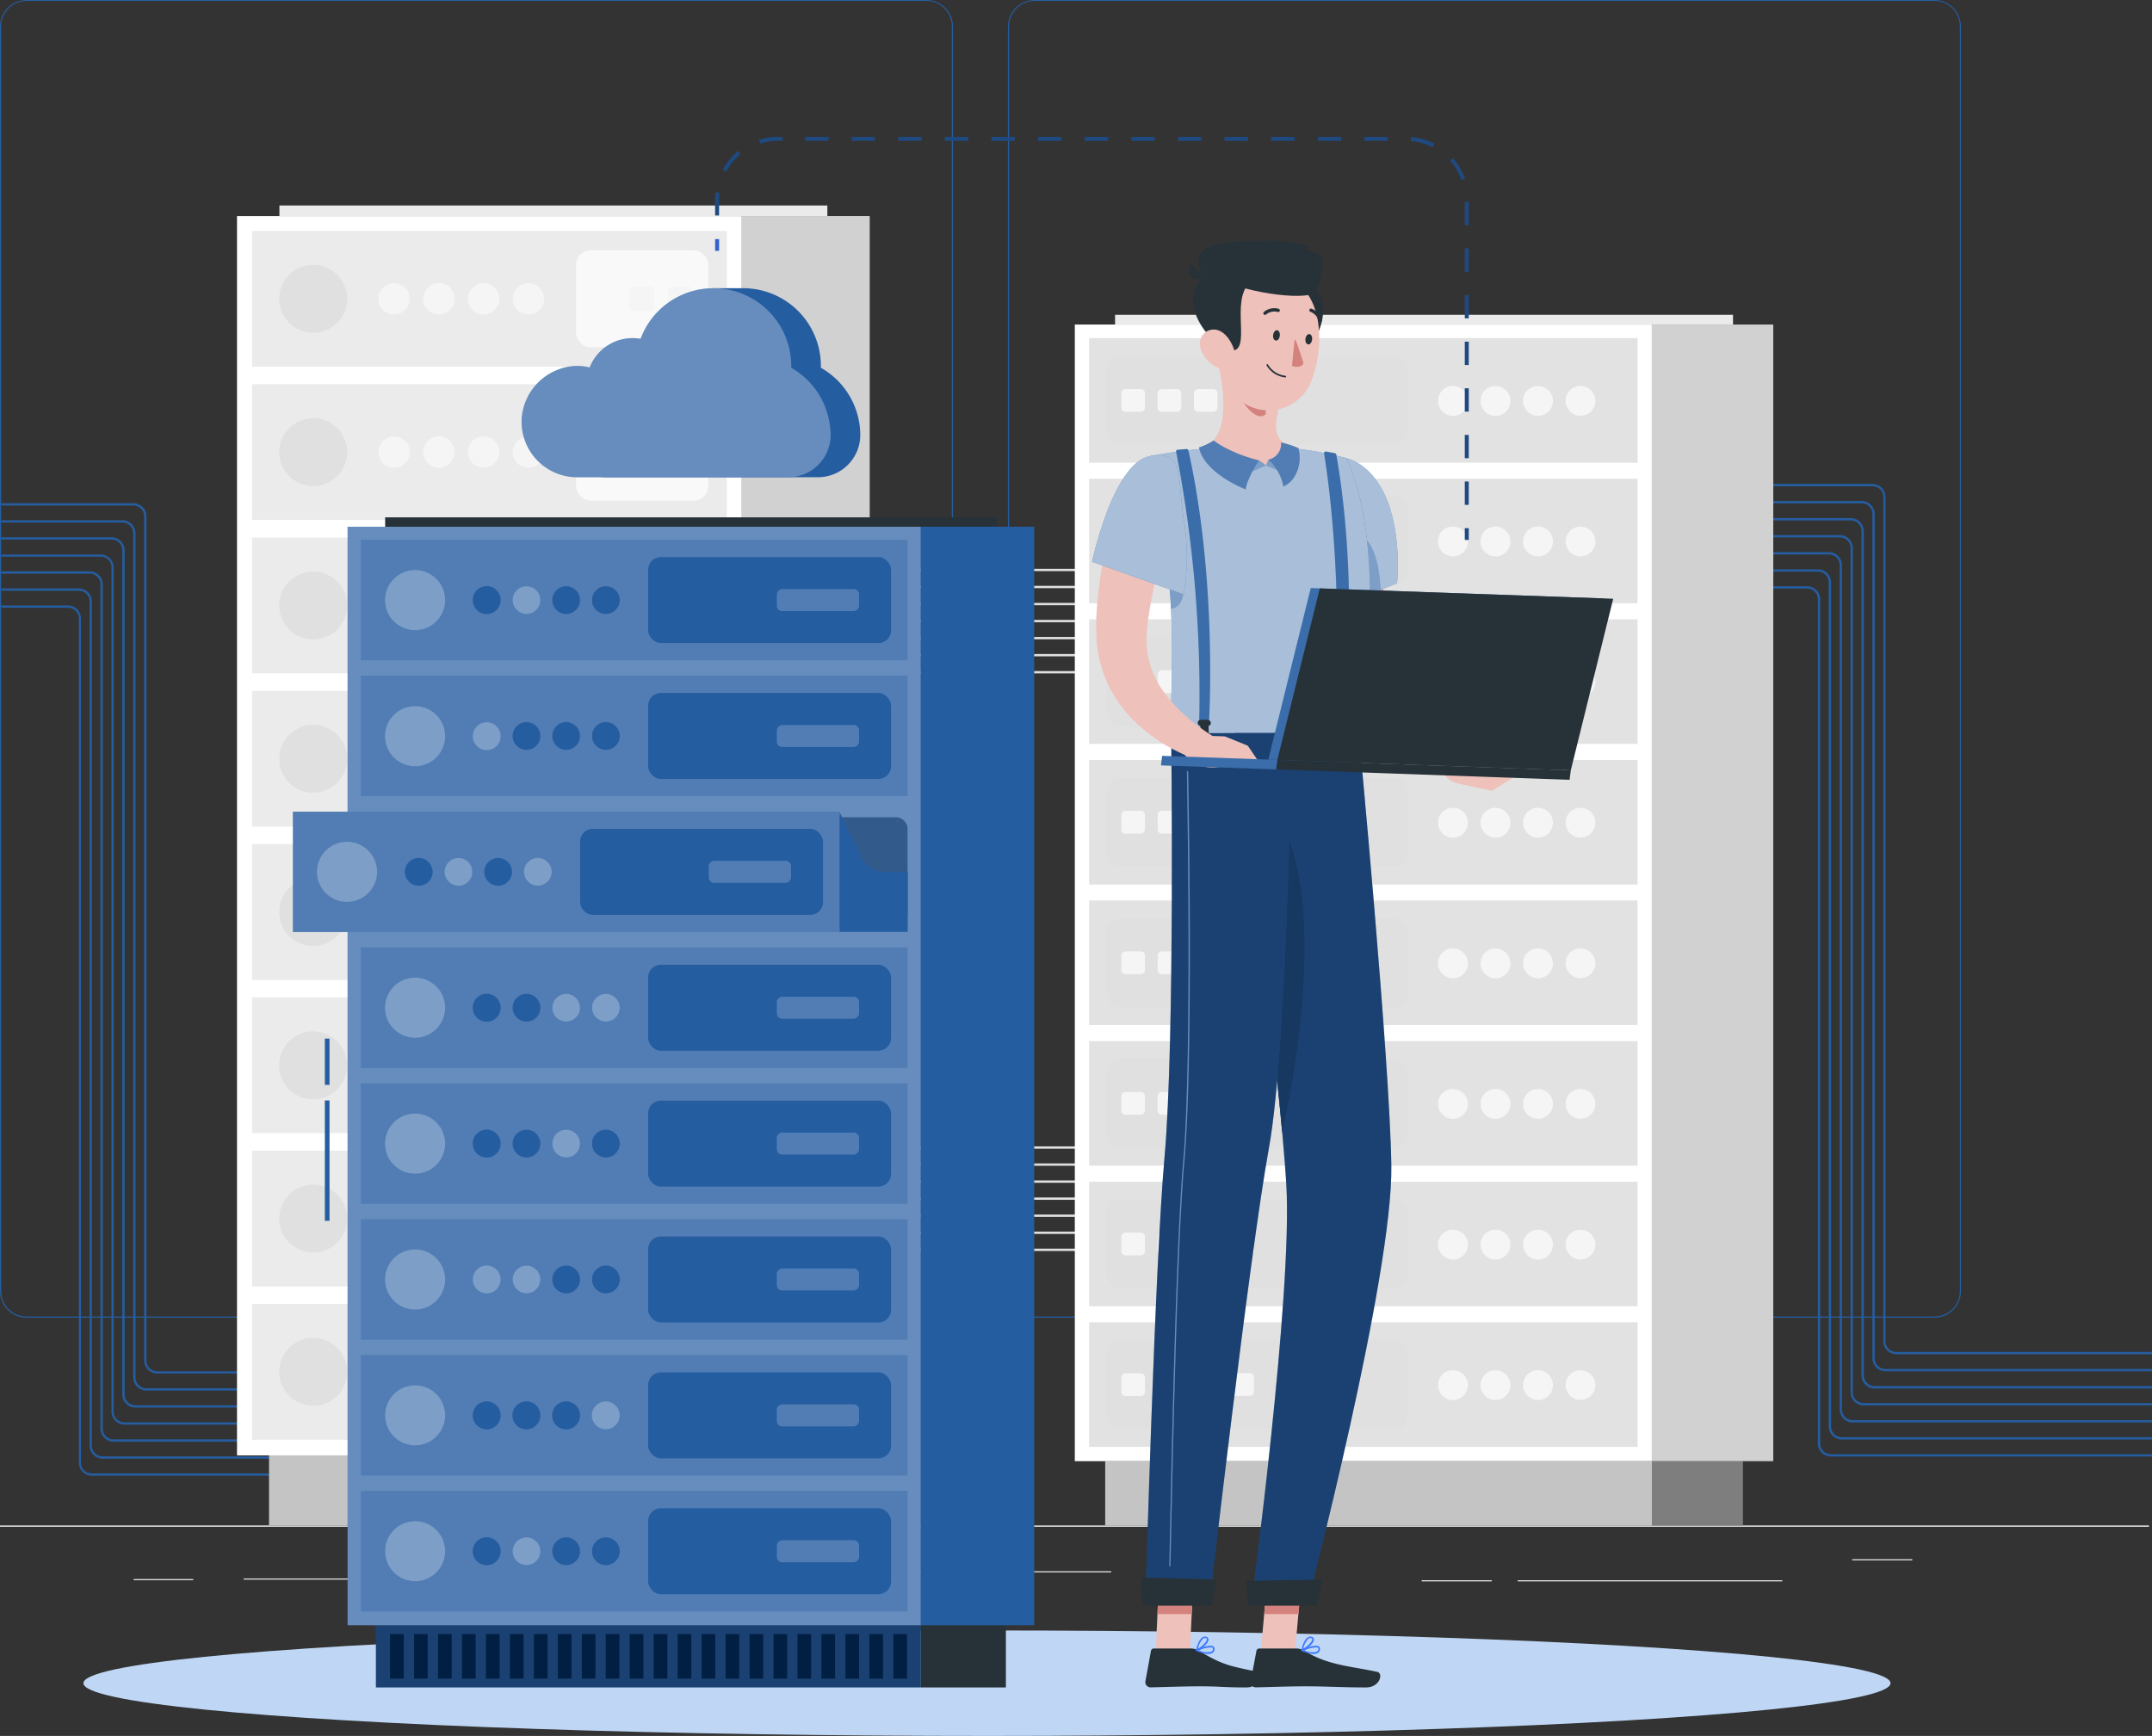 <svg xmlns="http://www.w3.org/2000/svg" width="641.685" height="517.695" viewBox="0 0 641.685 517.695">
  <rect x="0" y="0" width="641.685" height="517.695" fill="#333333" stroke="none"/>
  <g id="data-warehouses" transform="translate(-53.095 -55)">
    <g id="Background-complete--inject-2" transform="translate(0 55)">
      <rect id="Rectangle_4812" data-name="Rectangle 4812" width="640.783" height="0.347" transform="translate(53.095 454.942)" fill="#fff"/>
      <rect id="Rectangle_4813" data-name="Rectangle 4813" width="67.574" height="0.347" transform="translate(125.755 470.728)" fill="#e0e0e0"/>
      <rect id="Rectangle_4814" data-name="Rectangle 4814" width="17.772" height="0.347" transform="translate(92.948 470.908)" fill="#e0e0e0"/>
      <rect id="Rectangle_4815" data-name="Rectangle 4815" width="20.802" height="0.347" transform="translate(270.575 468.574)" fill="#e0e0e0"/>
      <rect id="Rectangle_4816" data-name="Rectangle 4816" width="85.069" height="0.347" transform="translate(299.367 468.574)" fill="#e0e0e0"/>
      <rect id="Rectangle_4817" data-name="Rectangle 4817" width="78.899" height="0.347" transform="translate(505.647 471.256)" fill="#e0e0e0"/>
      <rect id="Rectangle_4818" data-name="Rectangle 4818" width="20.899" height="0.347" transform="translate(477.022 471.256)" fill="#e0e0e0"/>
      <rect id="Rectangle_4819" data-name="Rectangle 4819" width="17.911" height="0.347" transform="translate(605.39 464.989)" fill="#e0e0e0"/>
      <path id="Path_18060" data-name="Path 18060" d="M314.441,447.968H46.13a7.934,7.934,0,0,1-7.92-7.934V62.865A7.934,7.934,0,0,1,46.131,55h268.31a7.934,7.934,0,0,1,7.934,7.934v377.1A7.934,7.934,0,0,1,314.441,447.968ZM46.13,55.278a7.587,7.587,0,0,0-7.573,7.587V440.033a7.587,7.587,0,0,0,7.573,7.587h268.31a7.6,7.6,0,0,0,7.587-7.587V62.865a7.6,7.6,0,0,0-7.587-7.587Z" transform="translate(14.885 -55)" fill="#255da1"/>
      <path id="Path_18061" data-name="Path 18061" d="M530.759,447.968H262.434a7.948,7.948,0,0,1-7.934-7.934V62.865A7.948,7.948,0,0,1,262.434,55H530.759a7.934,7.934,0,0,1,7.907,7.865V440.033A7.934,7.934,0,0,1,530.759,447.968ZM262.434,55.278a7.6,7.6,0,0,0-7.587,7.587V440.033a7.6,7.6,0,0,0,7.587,7.587H530.759a7.6,7.6,0,0,0,7.587-7.587V62.865a7.6,7.6,0,0,0-7.587-7.587Z" transform="translate(99.143 -55)" fill="#255da1"/>
      <path id="Path_18062" data-name="Path 18062" d="M531.66,440.352H435.919a3.9,3.9,0,0,1-3.9-3.891V184.715a3.21,3.21,0,0,0-3.21-3.21H418.73v-.695h10.1a3.9,3.9,0,0,1,3.9,3.9V436.461a3.21,3.21,0,0,0,3.21,3.2H531.66Z" transform="translate(163.121 -5.989)" fill="#255da1"/>
      <path id="Path_18063" data-name="Path 18063" d="M531.66,436.69H439.17a3.9,3.9,0,0,1-3.9-3.9V181.095a3.21,3.21,0,0,0-3.2-3.21H418.73v-.695h13.34a3.9,3.9,0,0,1,3.891,3.9V432.786a3.224,3.224,0,0,0,3.21,3.21H531.66Z" transform="translate(163.121 -7.4)" fill="#255da1"/>
      <path id="Path_18064" data-name="Path 18064" d="M531.66,433.046H442.422a3.9,3.9,0,0,1-3.9-3.9V177.395a3.21,3.21,0,0,0-3.2-3.21H418.73v-.695h16.591a3.9,3.9,0,0,1,3.891,3.9V429.141a3.224,3.224,0,0,0,3.21,3.21H531.66Z" transform="translate(163.121 -8.841)" fill="#255da1"/>
      <path id="Path_18065" data-name="Path 18065" d="M531.66,429.382H445.674a3.9,3.9,0,0,1-3.891-3.9V173.731a3.21,3.21,0,0,0-3.21-3.2H418.73v-.695h19.829a3.9,3.9,0,0,1,3.9,3.891V425.477a3.21,3.21,0,0,0,3.2,3.21h86Z" transform="translate(163.121 -10.263)" fill="#255da1"/>
      <path id="Path_18066" data-name="Path 18066" d="M531.66,425.774H448.925a3.9,3.9,0,0,1-3.891-3.9V170.095a3.21,3.21,0,0,0-3.21-3.21H418.73v-.695h23.094a3.9,3.9,0,0,1,3.9,3.9V421.814a3.21,3.21,0,0,0,3.2,3.21H531.66Z" transform="translate(163.121 -11.685)" fill="#255da1"/>
      <path id="Path_18067" data-name="Path 18067" d="M531.675,422.062H452.206a3.9,3.9,0,0,1-3.9-3.9V166.425a3.21,3.21,0,0,0-3.21-3.21h-26.4v-.695h26.4a3.9,3.9,0,0,1,3.9,3.9V418.157a3.2,3.2,0,0,0,3.21,3.21h79.469Z" transform="translate(163.105 -13.114)" fill="#255da1"/>
      <path id="Path_18068" data-name="Path 18068" d="M531.66,418.4H455.442a3.9,3.9,0,0,1-3.9-3.891V162.765a3.224,3.224,0,0,0-3.21-3.21h-29.6v-.695h29.556a3.9,3.9,0,0,1,3.9,3.9V414.511a3.2,3.2,0,0,0,3.21,3.2H531.66Z" transform="translate(163.121 -14.54)" fill="#255da1"/>
      <rect id="Rectangle_4820" data-name="Rectangle 4820" width="85.875" height="0.695" transform="translate(301.59 200.125)" fill="#e0e0e0"/>
      <rect id="Rectangle_4821" data-name="Rectangle 4821" width="85.875" height="0.695" transform="translate(301.59 195.039)" fill="#e0e0e0"/>
      <rect id="Rectangle_4822" data-name="Rectangle 4822" width="85.875" height="0.695" transform="translate(301.59 189.953)" fill="#e0e0e0"/>
      <rect id="Rectangle_4823" data-name="Rectangle 4823" width="85.875" height="0.695" transform="translate(301.59 184.867)" fill="#e0e0e0"/>
      <rect id="Rectangle_4824" data-name="Rectangle 4824" width="85.875" height="0.695" transform="translate(301.59 179.795)" fill="#e0e0e0"/>
      <rect id="Rectangle_4825" data-name="Rectangle 4825" width="85.875" height="0.695" transform="translate(301.59 174.709)" fill="#e0e0e0"/>
      <rect id="Rectangle_4826" data-name="Rectangle 4826" width="85.875" height="0.695" transform="translate(301.59 169.624)" fill="#e0e0e0"/>
      <rect id="Rectangle_4827" data-name="Rectangle 4827" width="85.875" height="0.695" transform="translate(301.59 372.374)" fill="#e0e0e0"/>
      <rect id="Rectangle_4828" data-name="Rectangle 4828" width="85.875" height="0.695" transform="translate(301.59 367.289)" fill="#e0e0e0"/>
      <rect id="Rectangle_4829" data-name="Rectangle 4829" width="85.875" height="0.695" transform="translate(301.59 362.203)" fill="#e0e0e0"/>
      <rect id="Rectangle_4830" data-name="Rectangle 4830" width="85.875" height="0.695" transform="translate(301.59 357.117)" fill="#e0e0e0"/>
      <rect id="Rectangle_4831" data-name="Rectangle 4831" width="85.875" height="0.695" transform="translate(301.59 352.031)" fill="#e0e0e0"/>
      <rect id="Rectangle_4832" data-name="Rectangle 4832" width="85.875" height="0.695" transform="translate(301.59 346.959)" fill="#e0e0e0"/>
      <rect id="Rectangle_4833" data-name="Rectangle 4833" width="85.875" height="0.695" transform="translate(301.59 341.874)" fill="#e0e0e0"/>
      <path id="Path_18069" data-name="Path 18069" d="M118.332,422.528H84.982a3.9,3.9,0,0,1-3.9-3.849V166.891a3.2,3.2,0,0,0-3.2-3.21H38.46V163H77.882a3.891,3.891,0,0,1,3.891,3.9V418.679a3.21,3.21,0,0,0,3.21,3.21h33.349Z" transform="translate(14.982 -12.927)" fill="#255da1"/>
      <path id="Path_18070" data-name="Path 18070" d="M118.32,426.192h-36.6a3.9,3.9,0,0,1-3.9-3.9V170.555a3.2,3.2,0,0,0-3.2-3.21H38.49v-.695H74.619a3.9,3.9,0,0,1,3.891,3.9V422.287a3.21,3.21,0,0,0,3.21,3.21h36.6Z" transform="translate(14.994 -11.506)" fill="#255da1"/>
      <path id="Path_18071" data-name="Path 18071" d="M118.332,429.852H78.479a3.9,3.9,0,0,1-3.9-3.9V174.2a3.2,3.2,0,0,0-3.2-3.2H38.46v-.695H71.379a3.9,3.9,0,0,1,3.891,3.891V425.947a3.224,3.224,0,0,0,3.21,3.21h39.853Z" transform="translate(14.982 -10.08)" fill="#255da1"/>
      <path id="Path_18072" data-name="Path 18072" d="M118.332,433.5H75.256a3.9,3.9,0,0,1-3.9-3.9V177.849a3.21,3.21,0,0,0-3.21-3.21H38.46V174H68.113a3.9,3.9,0,0,1,3.9,3.9V429.6a3.224,3.224,0,0,0,3.21,3.21H118.3Z" transform="translate(14.982 -8.642)" fill="#255da1"/>
      <path id="Path_18073" data-name="Path 18073" d="M118.332,437.176H71.976a3.9,3.9,0,0,1-3.9-3.9V181.525a3.21,3.21,0,0,0-3.21-3.21H38.46v-.695h26.4a3.9,3.9,0,0,1,3.9,3.9V433.271a3.224,3.224,0,0,0,3.21,3.21h46.356Z" transform="translate(14.982 -7.232)" fill="#255da1"/>
      <path id="Path_18074" data-name="Path 18074" d="M118.332,440.822H68.725a3.9,3.9,0,0,1-3.9-3.891V185.185a3.224,3.224,0,0,0-3.21-3.21H38.46v-.695H61.61a3.9,3.9,0,0,1,3.9,3.9V436.931a3.21,3.21,0,0,0,3.21,3.2h49.607Z" transform="translate(14.982 -5.806)" fill="#255da1"/>
      <path id="Path_18075" data-name="Path 18075" d="M118.332,444.482h-52.8a3.9,3.9,0,0,1-3.9-3.891V188.845a3.224,3.224,0,0,0-3.21-3.21H38.46v-.695h19.9a3.9,3.9,0,0,1,3.9,3.9V440.591a3.2,3.2,0,0,0,3.21,3.2h52.8Z" transform="translate(14.982 -4.381)" fill="#255da1"/>
      <rect id="Rectangle_4834" data-name="Rectangle 4834" width="140.985" height="20.913" transform="translate(133.314 434.015)" fill="#c4c4c4"/>
      <rect id="Rectangle_4835" data-name="Rectangle 4835" width="28.597" height="20.913" transform="translate(302.896 454.942) rotate(180)" fill="#e0e0e0"/>
      <rect id="Rectangle_4836" data-name="Rectangle 4836" width="150.531" height="369.581" transform="translate(123.768 64.448)" fill="#fff"/>
      <rect id="Rectangle_4837" data-name="Rectangle 4837" width="163.385" height="3.154" transform="translate(136.413 61.28)" fill="#ebebeb"/>
      <rect id="Rectangle_4838" data-name="Rectangle 4838" width="38.13" height="369.581" transform="translate(312.429 434.015) rotate(180)" fill="#d1d1d1"/>
      <rect id="Rectangle_4839" data-name="Rectangle 4839" width="141.555" height="40.492" transform="translate(128.256 68.867)" fill="#ebebeb"/>
      <rect id="Rectangle_4840" data-name="Rectangle 4840" width="141.555" height="40.492" transform="translate(128.256 388.869)" fill="#ebebeb"/>
      <rect id="Rectangle_4841" data-name="Rectangle 4841" width="141.555" height="40.492" transform="translate(128.256 343.152)" fill="#ebebeb"/>
      <rect id="Rectangle_4842" data-name="Rectangle 4842" width="141.555" height="40.492" transform="translate(128.256 297.449)" fill="#ebebeb"/>
      <rect id="Rectangle_4843" data-name="Rectangle 4843" width="141.555" height="40.492" transform="translate(128.256 251.733)" fill="#ebebeb"/>
      <rect id="Rectangle_4844" data-name="Rectangle 4844" width="141.555" height="40.492" transform="translate(128.256 206.016)" fill="#ebebeb"/>
      <rect id="Rectangle_4845" data-name="Rectangle 4845" width="141.555" height="40.492" transform="translate(128.256 160.3)" fill="#ebebeb"/>
      <rect id="Rectangle_4846" data-name="Rectangle 4846" width="141.555" height="40.492" transform="translate(128.256 114.583)" fill="#ebebeb"/>
      <rect id="Rectangle_4847" data-name="Rectangle 4847" width="39.408" height="28.931" rx="4.25" transform="translate(224.873 74.661)" fill="#fff" opacity="0.7"/>
      <rect id="Rectangle_4848" data-name="Rectangle 4848" width="7.392" height="7.406" rx="1.28" transform="translate(259.681 85.43) rotate(90)" fill="#f5f5f5"/>
      <rect id="Rectangle_4849" data-name="Rectangle 4849" width="39.408" height="28.931" rx="4.25" transform="translate(224.873 120.364)" fill="#fff" opacity="0.7"/>
      <rect id="Rectangle_4850" data-name="Rectangle 4850" width="7.392" height="7.406" rx="1.28" transform="translate(259.681 131.147) rotate(90)" fill="#f5f5f5"/>
      <rect id="Rectangle_4851" data-name="Rectangle 4851" width="39.408" height="28.931" rx="4.25" transform="translate(224.873 166.08)" fill="#fff" opacity="0.7"/>
      <rect id="Rectangle_4852" data-name="Rectangle 4852" width="7.392" height="7.406" rx="1.28" transform="translate(259.681 176.863) rotate(90)" fill="#f5f5f5"/>
      <rect id="Rectangle_4853" data-name="Rectangle 4853" width="39.408" height="28.931" rx="4.25" transform="translate(224.873 211.797)" fill="#fff" opacity="0.7"/>
      <rect id="Rectangle_4854" data-name="Rectangle 4854" width="7.392" height="7.406" rx="1.28" transform="translate(259.681 222.566) rotate(90)" fill="#f5f5f5"/>
      <rect id="Rectangle_4855" data-name="Rectangle 4855" width="39.408" height="28.931" rx="4.25" transform="translate(224.873 257.513)" fill="#fff" opacity="0.7"/>
      <rect id="Rectangle_4856" data-name="Rectangle 4856" width="7.392" height="7.406" rx="1.28" transform="translate(259.681 268.282) rotate(90)" fill="#f5f5f5"/>
      <rect id="Rectangle_4857" data-name="Rectangle 4857" width="39.408" height="28.931" rx="4.25" transform="translate(224.873 303.23)" fill="#fff" opacity="0.7"/>
      <rect id="Rectangle_4858" data-name="Rectangle 4858" width="7.392" height="7.406" rx="1.28" transform="translate(259.681 313.999) rotate(90)" fill="#f5f5f5"/>
      <rect id="Rectangle_4859" data-name="Rectangle 4859" width="39.408" height="28.931" rx="4.25" transform="translate(224.873 348.946)" fill="#fff" opacity="0.7"/>
      <rect id="Rectangle_4860" data-name="Rectangle 4860" width="7.392" height="7.406" rx="1.28" transform="translate(259.681 359.716) rotate(90)" fill="#f5f5f5"/>
      <rect id="Rectangle_4861" data-name="Rectangle 4861" width="39.408" height="28.931" rx="4.25" transform="translate(224.873 394.649)" fill="#fff" opacity="0.7"/>
      <rect id="Rectangle_4862" data-name="Rectangle 4862" width="7.392" height="7.406" rx="1.28" transform="translate(259.681 405.432) rotate(90)" fill="#f5f5f5"/>
      <rect id="Rectangle_4863" data-name="Rectangle 4863" width="7.392" height="7.406" rx="1.28" transform="translate(248.273 85.416) rotate(90)" fill="#f5f5f5"/>
      <rect id="Rectangle_4864" data-name="Rectangle 4864" width="7.392" height="7.406" rx="1.28" transform="translate(248.273 131.133) rotate(90)" fill="#f5f5f5"/>
      <rect id="Rectangle_4865" data-name="Rectangle 4865" width="7.392" height="7.406" rx="1.28" transform="translate(248.273 176.849) rotate(90)" fill="#f5f5f5"/>
      <rect id="Rectangle_4866" data-name="Rectangle 4866" width="7.392" height="7.406" rx="1.28" transform="translate(248.273 222.566) rotate(90)" fill="#f5f5f5"/>
      <rect id="Rectangle_4867" data-name="Rectangle 4867" width="7.392" height="7.406" rx="1.28" transform="translate(248.287 268.282) rotate(90)" fill="#f5f5f5"/>
      <rect id="Rectangle_4868" data-name="Rectangle 4868" width="7.392" height="7.406" rx="1.28" transform="translate(248.287 313.999) rotate(90)" fill="#f5f5f5"/>
      <rect id="Rectangle_4869" data-name="Rectangle 4869" width="7.392" height="7.406" rx="1.28" transform="translate(248.273 359.702) rotate(90)" fill="#f5f5f5"/>
      <rect id="Rectangle_4870" data-name="Rectangle 4870" width="7.392" height="7.406" rx="1.28" transform="translate(248.273 405.418) rotate(90)" fill="#f5f5f5"/>
      <circle id="Ellipse_256" data-name="Ellipse 256" cx="4.669" cy="4.669" r="4.669" transform="translate(205.988 84.444)" fill="#f5f5f5"/>
      <path id="Path_18076" data-name="Path 18076" d="M147.986,120.439a4.683,4.683,0,1,1-4.683-4.669,4.683,4.683,0,0,1,4.683,4.669Z" transform="translate(54.001 -31.326)" fill="#f5f5f5"/>
      <path id="Path_18077" data-name="Path 18077" d="M138.376,120.439a4.683,4.683,0,1,1-4.683-4.669,4.683,4.683,0,0,1,4.683,4.669Z" transform="translate(50.257 -31.326)" fill="#f5f5f5"/>
      <circle id="Ellipse_257" data-name="Ellipse 257" cx="4.669" cy="4.669" r="4.669" transform="translate(165.927 84.444)" fill="#f5f5f5"/>
      <circle id="Ellipse_258" data-name="Ellipse 258" cx="4.669" cy="4.669" r="4.669" transform="translate(205.988 130.16)" fill="#f5f5f5"/>
      <path id="Path_18078" data-name="Path 18078" d="M147.986,153.309a4.683,4.683,0,1,1-4.683-4.669A4.683,4.683,0,0,1,147.986,153.309Z" transform="translate(54.001 -18.522)" fill="#f5f5f5"/>
      <path id="Path_18079" data-name="Path 18079" d="M138.376,153.309a4.683,4.683,0,1,1-4.683-4.669,4.683,4.683,0,0,1,4.683,4.669Z" transform="translate(50.257 -18.522)" fill="#f5f5f5"/>
      <circle id="Ellipse_259" data-name="Ellipse 259" cx="4.669" cy="4.669" r="4.669" transform="translate(165.927 130.16)" fill="#f5f5f5"/>
      <path id="Path_18080" data-name="Path 18080" d="M157.626,186.239a4.669,4.669,0,1,1-1.372-3.306,4.683,4.683,0,0,1,1.372,3.306Z" transform="translate(57.756 -5.693)" fill="#f5f5f5"/>
      <path id="Path_18081" data-name="Path 18081" d="M147.986,186.239a4.669,4.669,0,1,1-1.372-3.306A4.683,4.683,0,0,1,147.986,186.239Z" transform="translate(54.001 -5.693)" fill="#f5f5f5"/>
      <path id="Path_18082" data-name="Path 18082" d="M138.376,186.239A4.669,4.669,0,1,1,137,182.933,4.683,4.683,0,0,1,138.376,186.239Z" transform="translate(50.257 -5.693)" fill="#f5f5f5"/>
      <path id="Path_18083" data-name="Path 18083" d="M128.766,186.239a4.669,4.669,0,1,1-1.372-3.306,4.683,4.683,0,0,1,1.372,3.306Z" transform="translate(46.514 -5.693)" fill="#f5f5f5"/>
      <path id="Path_18084" data-name="Path 18084" d="M157.626,219.139a4.669,4.669,0,1,1-1.372-3.306,4.683,4.683,0,0,1,1.372,3.306Z" transform="translate(57.756 7.123)" fill="#f5f5f5"/>
      <path id="Path_18085" data-name="Path 18085" d="M147.986,219.139a4.669,4.669,0,1,1-1.372-3.306A4.683,4.683,0,0,1,147.986,219.139Z" transform="translate(54.001 7.123)" fill="#f5f5f5"/>
      <path id="Path_18086" data-name="Path 18086" d="M138.376,219.139A4.669,4.669,0,1,1,137,215.833,4.683,4.683,0,0,1,138.376,219.139Z" transform="translate(50.257 7.123)" fill="#f5f5f5"/>
      <path id="Path_18087" data-name="Path 18087" d="M128.766,219.139a4.669,4.669,0,1,1-1.372-3.306,4.683,4.683,0,0,1,1.372,3.306Z" transform="translate(46.514 7.123)" fill="#f5f5f5"/>
      <path id="Path_18088" data-name="Path 18088" d="M157.626,252.043a4.669,4.669,0,1,1-1.367-3.315,4.683,4.683,0,0,1,1.367,3.315Z" transform="translate(57.756 19.936)" fill="#f5f5f5"/>
      <path id="Path_18089" data-name="Path 18089" d="M147.986,252.043a4.669,4.669,0,1,1-1.367-3.315A4.683,4.683,0,0,1,147.986,252.043Z" transform="translate(54.001 19.936)" fill="#f5f5f5"/>
      <path id="Path_18090" data-name="Path 18090" d="M138.376,252.043a4.669,4.669,0,1,1-1.367-3.315,4.683,4.683,0,0,1,1.367,3.315Z" transform="translate(50.257 19.936)" fill="#f5f5f5"/>
      <path id="Path_18091" data-name="Path 18091" d="M128.766,252.043a4.669,4.669,0,1,1-1.367-3.315A4.683,4.683,0,0,1,128.766,252.043Z" transform="translate(46.514 19.936)" fill="#f5f5f5"/>
      <path id="Path_18092" data-name="Path 18092" d="M157.626,284.943a4.683,4.683,0,1,1-4.683-4.683A4.683,4.683,0,0,1,157.626,284.943Z" transform="translate(57.756 32.752)" fill="#f5f5f5"/>
      <path id="Path_18093" data-name="Path 18093" d="M147.986,284.943a4.683,4.683,0,1,1-4.683-4.683A4.683,4.683,0,0,1,147.986,284.943Z" transform="translate(54.001 32.752)" fill="#f5f5f5"/>
      <path id="Path_18094" data-name="Path 18094" d="M138.376,284.943a4.683,4.683,0,1,1-4.683-4.683,4.683,4.683,0,0,1,4.683,4.683Z" transform="translate(50.257 32.752)" fill="#f5f5f5"/>
      <path id="Path_18095" data-name="Path 18095" d="M128.766,284.943a4.683,4.683,0,1,1-4.683-4.683A4.683,4.683,0,0,1,128.766,284.943Z" transform="translate(46.514 32.752)" fill="#f5f5f5"/>
      <circle id="Ellipse_260" data-name="Ellipse 260" cx="4.669" cy="4.669" r="4.669" transform="translate(205.988 358.729)" fill="#f5f5f5"/>
      <path id="Path_18096" data-name="Path 18096" d="M147.986,317.829a4.683,4.683,0,1,1-4.683-4.669,4.683,4.683,0,0,1,4.683,4.669Z" transform="translate(54.001 45.569)" fill="#f5f5f5"/>
      <path id="Path_18097" data-name="Path 18097" d="M138.376,317.829a4.683,4.683,0,1,1-4.683-4.669,4.683,4.683,0,0,1,4.683,4.669Z" transform="translate(50.257 45.569)" fill="#f5f5f5"/>
      <circle id="Ellipse_261" data-name="Ellipse 261" cx="4.669" cy="4.669" r="4.669" transform="translate(165.927 358.729)" fill="#f5f5f5"/>
      <circle id="Ellipse_262" data-name="Ellipse 262" cx="4.669" cy="4.669" r="4.669" transform="translate(205.988 404.445)" fill="#f5f5f5"/>
      <path id="Path_18098" data-name="Path 18098" d="M147.986,350.729a4.683,4.683,0,1,1-4.683-4.669A4.683,4.683,0,0,1,147.986,350.729Z" transform="translate(54.001 58.386)" fill="#f5f5f5"/>
      <path id="Path_18099" data-name="Path 18099" d="M138.376,350.729a4.683,4.683,0,1,1-4.683-4.669,4.683,4.683,0,0,1,4.683,4.669Z" transform="translate(50.257 58.386)" fill="#f5f5f5"/>
      <circle id="Ellipse_263" data-name="Ellipse 263" cx="4.669" cy="4.669" r="4.669" transform="translate(165.927 404.445)" fill="#f5f5f5"/>
      <circle id="Ellipse_264" data-name="Ellipse 264" cx="10.13" cy="10.13" r="10.13" transform="translate(136.358 78.983)" fill="#e0e0e0"/>
      <circle id="Ellipse_265" data-name="Ellipse 265" cx="10.13" cy="10.13" r="10.13" transform="translate(136.358 124.699)" fill="#e0e0e0"/>
      <circle id="Ellipse_266" data-name="Ellipse 266" cx="10.13" cy="10.13" r="10.13" transform="translate(134.877 188.943) rotate(-80.8)" fill="#e0e0e0"/>
      <circle id="Ellipse_267" data-name="Ellipse 267" cx="10.13" cy="10.13" r="10.13" transform="translate(134.873 234.659) rotate(-80.8)" fill="#e0e0e0"/>
      <circle id="Ellipse_268" data-name="Ellipse 268" cx="10.13" cy="10.13" r="10.13" transform="translate(133.246 266.488) rotate(-22.39)" fill="#e0e0e0"/>
      <circle id="Ellipse_269" data-name="Ellipse 269" cx="10.13" cy="10.13" r="10.13" transform="translate(133.235 312.204) rotate(-22.39)" fill="#e0e0e0"/>
      <circle id="Ellipse_270" data-name="Ellipse 270" cx="10.13" cy="10.13" r="10.13" transform="translate(136.358 353.268)" fill="#e0e0e0"/>
      <circle id="Ellipse_271" data-name="Ellipse 271" cx="10.13" cy="10.13" r="10.13" transform="translate(136.358 398.985)" fill="#e0e0e0"/>
      <rect id="Rectangle_4871" data-name="Rectangle 4871" width="163.009" height="19.19" transform="translate(382.643 435.752)" fill="#c4c4c4"/>
      <rect id="Rectangle_4872" data-name="Rectangle 4872" width="27.152" height="19.19" transform="translate(572.805 454.942) rotate(180)" fill="#7e7e7e"/>
      <path id="Path_18238" data-name="Path 18238" d="M0,0H172.055V338.969H0Z" transform="translate(373.583 96.783)" fill="#fff"/>
      <rect id="Rectangle_4874" data-name="Rectangle 4874" width="184.256" height="2.904" transform="translate(385.589 93.879)" fill="#ebebeb"/>
      <rect id="Rectangle_4875" data-name="Rectangle 4875" width="36.212" height="338.969" transform="translate(581.851 435.752) rotate(180)" fill="#d1d1d1"/>
      <rect id="Rectangle_4876" data-name="Rectangle 4876" width="163.537" height="37.143" transform="translate(541.387 137.983) rotate(180)" fill="#e2e2e2"/>
      <rect id="Rectangle_4877" data-name="Rectangle 4877" width="163.537" height="37.143" transform="translate(541.387 431.486) rotate(180)" fill="#e2e2e2"/>
      <rect id="Rectangle_4878" data-name="Rectangle 4878" width="163.537" height="37.143" transform="translate(541.387 389.549) rotate(180)" fill="#e2e2e2"/>
      <rect id="Rectangle_4879" data-name="Rectangle 4879" width="163.537" height="37.143" transform="translate(541.387 347.626) rotate(180)" fill="#e2e2e2"/>
      <rect id="Rectangle_4880" data-name="Rectangle 4880" width="163.537" height="37.143" transform="translate(541.387 305.689) rotate(180)" fill="#e2e2e2"/>
      <rect id="Rectangle_4881" data-name="Rectangle 4881" width="163.537" height="37.143" transform="translate(541.387 263.78) rotate(180)" fill="#e2e2e2"/>
      <rect id="Rectangle_4882" data-name="Rectangle 4882" width="163.537" height="37.143" transform="translate(541.387 221.843) rotate(180)" fill="#e2e2e2"/>
      <rect id="Rectangle_4883" data-name="Rectangle 4883" width="163.537" height="37.143" transform="translate(541.387 179.92) rotate(180)" fill="#e2e2e2"/>
      <rect id="Rectangle_4884" data-name="Rectangle 4884" width="89.752" height="26.527" rx="3.97" transform="translate(472.84 132.675) rotate(180)" fill="#e0e0e0"/>
      <rect id="Rectangle_4885" data-name="Rectangle 4885" width="6.781" height="7.031" rx="1.19" transform="translate(394.482 116.028) rotate(90)" fill="#f5f5f5"/>
      <rect id="Rectangle_4886" data-name="Rectangle 4886" width="89.752" height="26.527" rx="3.97" transform="translate(472.84 174.612) rotate(180)" fill="#e0e0e0"/>
      <rect id="Rectangle_4887" data-name="Rectangle 4887" width="6.781" height="7.031" rx="1.19" transform="translate(394.496 157.951) rotate(90)" fill="#f5f5f5"/>
      <rect id="Rectangle_4888" data-name="Rectangle 4888" width="89.752" height="26.527" rx="3.97" transform="translate(472.84 216.535) rotate(180)" fill="#e0e0e0"/>
      <rect id="Rectangle_4889" data-name="Rectangle 4889" width="6.781" height="7.031" rx="1.19" transform="translate(394.496 199.888) rotate(90)" fill="#f5f5f5"/>
      <rect id="Rectangle_4890" data-name="Rectangle 4890" width="89.752" height="26.527" rx="3.97" transform="translate(472.84 258.472) rotate(180)" fill="#e0e0e0"/>
      <rect id="Rectangle_4891" data-name="Rectangle 4891" width="6.781" height="7.031" rx="1.19" transform="translate(394.482 241.811) rotate(90)" fill="#f5f5f5"/>
      <rect id="Rectangle_4892" data-name="Rectangle 4892" width="89.752" height="26.527" rx="3.97" transform="translate(472.84 300.395) rotate(180)" fill="#e0e0e0"/>
      <rect id="Rectangle_4893" data-name="Rectangle 4893" width="6.781" height="7.031" rx="1.19" transform="translate(394.496 283.734) rotate(90)" fill="#f5f5f5"/>
      <rect id="Rectangle_4894" data-name="Rectangle 4894" width="89.752" height="26.527" rx="3.97" transform="translate(472.84 342.318) rotate(180)" fill="#e0e0e0"/>
      <rect id="Rectangle_4895" data-name="Rectangle 4895" width="6.781" height="7.031" rx="1.19" transform="translate(394.482 325.671) rotate(90)" fill="#f5f5f5"/>
      <rect id="Rectangle_4896" data-name="Rectangle 4896" width="89.752" height="26.527" rx="3.97" transform="translate(472.84 384.255) rotate(180)" fill="#e0e0e0"/>
      <rect id="Rectangle_4897" data-name="Rectangle 4897" width="6.781" height="7.031" rx="1.19" transform="translate(394.496 367.594) rotate(90)" fill="#f5f5f5"/>
      <rect id="Rectangle_4898" data-name="Rectangle 4898" width="89.752" height="26.527" rx="3.97" transform="translate(472.84 426.178) rotate(180)" fill="#e0e0e0"/>
      <rect id="Rectangle_4899" data-name="Rectangle 4899" width="6.781" height="7.031" rx="1.19" transform="translate(394.496 409.531) rotate(90)" fill="#f5f5f5"/>
      <rect id="Rectangle_4900" data-name="Rectangle 4900" width="6.781" height="7.031" rx="1.19" transform="translate(405.307 116.028) rotate(90)" fill="#f5f5f5"/>
      <rect id="Rectangle_4901" data-name="Rectangle 4901" width="6.781" height="7.031" rx="1.19" transform="translate(405.321 157.951) rotate(90)" fill="#f5f5f5"/>
      <rect id="Rectangle_4902" data-name="Rectangle 4902" width="6.781" height="7.031" rx="1.19" transform="translate(405.321 199.888) rotate(90)" fill="#f5f5f5"/>
      <rect id="Rectangle_4903" data-name="Rectangle 4903" width="6.781" height="7.031" rx="1.19" transform="translate(405.321 241.811) rotate(90)" fill="#f5f5f5"/>
      <rect id="Rectangle_4904" data-name="Rectangle 4904" width="6.781" height="7.031" rx="1.19" transform="translate(405.321 283.734) rotate(90)" fill="#f5f5f5"/>
      <rect id="Rectangle_4905" data-name="Rectangle 4905" width="6.781" height="7.031" rx="1.19" transform="translate(405.307 325.671) rotate(90)" fill="#f5f5f5"/>
      <rect id="Rectangle_4906" data-name="Rectangle 4906" width="6.781" height="7.031" rx="1.19" transform="translate(405.321 367.594) rotate(90)" fill="#f5f5f5"/>
      <rect id="Rectangle_4907" data-name="Rectangle 4907" width="6.781" height="7.031" rx="1.19" transform="translate(405.321 409.531) rotate(90)" fill="#f5f5f5"/>
      <rect id="Rectangle_4908" data-name="Rectangle 4908" width="6.781" height="7.031" rx="1.19" transform="translate(416.132 116.028) rotate(90)" fill="#f5f5f5"/>
      <rect id="Rectangle_4909" data-name="Rectangle 4909" width="6.781" height="7.031" rx="1.19" transform="translate(416.146 157.951) rotate(90)" fill="#f5f5f5"/>
      <rect id="Rectangle_4910" data-name="Rectangle 4910" width="6.781" height="7.031" rx="1.19" transform="translate(416.146 199.874) rotate(90)" fill="#f5f5f5"/>
      <rect id="Rectangle_4911" data-name="Rectangle 4911" width="6.781" height="7.031" rx="1.19" transform="translate(416.146 241.811) rotate(90)" fill="#f5f5f5"/>
      <rect id="Rectangle_4912" data-name="Rectangle 4912" width="6.781" height="7.031" rx="1.19" transform="translate(416.146 283.734) rotate(90)" fill="#f5f5f5"/>
      <rect id="Rectangle_4913" data-name="Rectangle 4913" width="6.781" height="7.031" rx="1.19" transform="translate(416.132 325.671) rotate(90)" fill="#f5f5f5"/>
      <rect id="Rectangle_4914" data-name="Rectangle 4914" width="6.781" height="7.031" rx="1.19" transform="translate(416.146 367.594) rotate(90)" fill="#f5f5f5"/>
      <rect id="Rectangle_4915" data-name="Rectangle 4915" width="6.781" height="7.031" rx="1.19" transform="translate(416.146 409.517) rotate(90)" fill="#f5f5f5"/>
      <rect id="Rectangle_4916" data-name="Rectangle 4916" width="6.781" height="7.031" rx="1.19" transform="translate(426.97 116.028) rotate(90)" fill="#f5f5f5"/>
      <rect id="Rectangle_4917" data-name="Rectangle 4917" width="6.781" height="7.031" rx="1.19" transform="translate(426.97 157.951) rotate(90)" fill="#f5f5f5"/>
      <rect id="Rectangle_4918" data-name="Rectangle 4918" width="6.781" height="7.031" rx="1.19" transform="translate(426.97 199.874) rotate(90)" fill="#f5f5f5"/>
      <rect id="Rectangle_4919" data-name="Rectangle 4919" width="6.781" height="7.031" rx="1.19" transform="translate(426.97 241.811) rotate(90)" fill="#f5f5f5"/>
      <rect id="Rectangle_4920" data-name="Rectangle 4920" width="6.781" height="7.031" rx="1.19" transform="translate(426.97 283.734) rotate(90)" fill="#f5f5f5"/>
      <rect id="Rectangle_4921" data-name="Rectangle 4921" width="6.781" height="7.031" rx="1.19" transform="translate(426.97 325.671) rotate(90)" fill="#f5f5f5"/>
      <rect id="Rectangle_4922" data-name="Rectangle 4922" width="6.781" height="7.031" rx="1.19" transform="translate(426.97 367.594) rotate(90)" fill="#f5f5f5"/>
      <rect id="Rectangle_4923" data-name="Rectangle 4923" width="6.781" height="7.031" rx="1.19" transform="translate(426.97 409.517) rotate(90)" fill="#f5f5f5"/>
      <path id="Path_18100" data-name="Path 18100" d="M346.8,142.144a4.447,4.447,0,1,0,4.447-4.294,4.363,4.363,0,0,0-4.447,4.294Z" transform="translate(135.099 -22.725)" fill="#f5f5f5"/>
      <path id="Path_18101" data-name="Path 18101" d="M355.931,142.144a4.447,4.447,0,1,0,4.433-4.294,4.363,4.363,0,0,0-4.433,4.294Z" transform="translate(138.656 -22.725)" fill="#f5f5f5"/>
      <path id="Path_18102" data-name="Path 18102" d="M365.051,142.144a4.447,4.447,0,1,0,4.447-4.294,4.363,4.363,0,0,0-4.447,4.294Z" transform="translate(142.208 -22.725)" fill="#f5f5f5"/>
      <path id="Path_18103" data-name="Path 18103" d="M374.181,142.144a4.433,4.433,0,1,0,4.433-4.294A4.363,4.363,0,0,0,374.181,142.144Z" transform="translate(145.765 -22.725)" fill="#f5f5f5"/>
      <path id="Path_18104" data-name="Path 18104" d="M346.8,172.322A4.447,4.447,0,1,0,351.247,168a4.363,4.363,0,0,0-4.447,4.322Z" transform="translate(135.099 -10.98)" fill="#f5f5f5"/>
      <path id="Path_18105" data-name="Path 18105" d="M355.931,172.314a4.447,4.447,0,1,0,4.433-4.294,4.363,4.363,0,0,0-4.433,4.294Z" transform="translate(138.656 -10.972)" fill="#f5f5f5"/>
      <path id="Path_18106" data-name="Path 18106" d="M365.051,172.314a4.447,4.447,0,1,0,4.447-4.294,4.363,4.363,0,0,0-4.447,4.294Z" transform="translate(142.208 -10.972)" fill="#f5f5f5"/>
      <path id="Path_18107" data-name="Path 18107" d="M374.181,172.314a4.433,4.433,0,1,0,4.433-4.294,4.363,4.363,0,0,0-4.433,4.294Z" transform="translate(145.765 -10.972)" fill="#f5f5f5"/>
      <path id="Path_18108" data-name="Path 18108" d="M346.8,202.48a4.447,4.447,0,1,0,4.447-4.28A4.363,4.363,0,0,0,346.8,202.48Z" transform="translate(135.099 0.785)" fill="#f5f5f5"/>
      <path id="Path_18109" data-name="Path 18109" d="M355.931,202.48a4.447,4.447,0,1,0,4.433-4.28,4.363,4.363,0,0,0-4.433,4.28Z" transform="translate(138.655 0.785)" fill="#f5f5f5"/>
      <path id="Path_18110" data-name="Path 18110" d="M365.051,202.48a4.447,4.447,0,1,0,4.447-4.28A4.363,4.363,0,0,0,365.051,202.48Z" transform="translate(142.208 0.785)" fill="#f5f5f5"/>
      <path id="Path_18111" data-name="Path 18111" d="M374.181,202.48a4.433,4.433,0,1,0,4.433-4.28,4.363,4.363,0,0,0-4.433,4.28Z" transform="translate(145.765 0.785)" fill="#f5f5f5"/>
      <path id="Path_18112" data-name="Path 18112" d="M346.8,232.664a4.447,4.447,0,1,0,4.447-4.294,4.363,4.363,0,0,0-4.447,4.294Z" transform="translate(135.099 12.538)" fill="#f5f5f5"/>
      <path id="Path_18113" data-name="Path 18113" d="M355.931,232.664a4.447,4.447,0,1,0,4.433-4.294,4.363,4.363,0,0,0-4.433,4.294Z" transform="translate(138.656 12.538)" fill="#f5f5f5"/>
      <path id="Path_18114" data-name="Path 18114" d="M365.051,232.664a4.447,4.447,0,1,0,4.447-4.294,4.363,4.363,0,0,0-4.447,4.294Z" transform="translate(142.208 12.538)" fill="#f5f5f5"/>
      <path id="Path_18115" data-name="Path 18115" d="M374.181,232.664a4.433,4.433,0,1,0,4.433-4.294,4.363,4.363,0,0,0-4.433,4.294Z" transform="translate(145.765 12.538)" fill="#f5f5f5"/>
      <path id="Path_18116" data-name="Path 18116" d="M346.8,262.83a4.447,4.447,0,1,0,4.447-4.28A4.363,4.363,0,0,0,346.8,262.83Z" transform="translate(135.099 24.295)" fill="#f5f5f5"/>
      <path id="Path_18117" data-name="Path 18117" d="M355.931,262.83a4.447,4.447,0,1,0,4.433-4.28,4.363,4.363,0,0,0-4.433,4.28Z" transform="translate(138.655 24.295)" fill="#f5f5f5"/>
      <path id="Path_18118" data-name="Path 18118" d="M365.051,262.83a4.447,4.447,0,1,0,4.447-4.28A4.363,4.363,0,0,0,365.051,262.83Z" transform="translate(142.208 24.295)" fill="#f5f5f5"/>
      <path id="Path_18119" data-name="Path 18119" d="M374.181,262.83a4.433,4.433,0,1,0,4.433-4.28,4.363,4.363,0,0,0-4.433,4.28Z" transform="translate(145.765 24.295)" fill="#f5f5f5"/>
      <path id="Path_18120" data-name="Path 18120" d="M346.8,293.014a4.447,4.447,0,1,0,4.447-4.294,4.363,4.363,0,0,0-4.447,4.294Z" transform="translate(135.099 36.048)" fill="#f5f5f5"/>
      <path id="Path_18121" data-name="Path 18121" d="M355.931,293.014a4.447,4.447,0,1,0,4.433-4.294,4.363,4.363,0,0,0-4.433,4.294Z" transform="translate(138.656 36.048)" fill="#f5f5f5"/>
      <path id="Path_18122" data-name="Path 18122" d="M365.051,293.014a4.447,4.447,0,1,0,4.447-4.294,4.363,4.363,0,0,0-4.447,4.294Z" transform="translate(142.208 36.048)" fill="#f5f5f5"/>
      <path id="Path_18123" data-name="Path 18123" d="M374.181,293.014a4.433,4.433,0,1,0,4.433-4.294A4.363,4.363,0,0,0,374.181,293.014Z" transform="translate(145.765 36.048)" fill="#f5f5f5"/>
      <path id="Path_18124" data-name="Path 18124" d="M346.8,323.2a4.447,4.447,0,1,0,4.447-4.28A4.363,4.363,0,0,0,346.8,323.2Z" transform="translate(135.099 47.813)" fill="#f5f5f5"/>
      <path id="Path_18125" data-name="Path 18125" d="M355.931,323.2a4.447,4.447,0,1,0,4.433-4.28,4.363,4.363,0,0,0-4.433,4.28Z" transform="translate(138.655 47.813)" fill="#f5f5f5"/>
      <path id="Path_18126" data-name="Path 18126" d="M365.051,323.2a4.447,4.447,0,1,0,4.447-4.28A4.363,4.363,0,0,0,365.051,323.2Z" transform="translate(142.208 47.813)" fill="#f5f5f5"/>
      <path id="Path_18127" data-name="Path 18127" d="M374.181,323.2a4.433,4.433,0,1,0,4.433-4.28,4.363,4.363,0,0,0-4.433,4.28Z" transform="translate(145.765 47.813)" fill="#f5f5f5"/>
      <path id="Path_18128" data-name="Path 18128" d="M346.8,353.35a4.447,4.447,0,1,0,4.447-4.28A4.363,4.363,0,0,0,346.8,353.35Z" transform="translate(135.099 59.558)" fill="#f5f5f5"/>
      <path id="Path_18129" data-name="Path 18129" d="M355.931,353.35a4.447,4.447,0,1,0,4.433-4.28,4.363,4.363,0,0,0-4.433,4.28Z" transform="translate(138.655 59.558)" fill="#f5f5f5"/>
      <path id="Path_18130" data-name="Path 18130" d="M365.051,353.35a4.447,4.447,0,1,0,4.447-4.28A4.363,4.363,0,0,0,365.051,353.35Z" transform="translate(142.208 59.558)" fill="#f5f5f5"/>
      <path id="Path_18131" data-name="Path 18131" d="M374.181,353.35a4.433,4.433,0,1,0,4.433-4.28A4.363,4.363,0,0,0,374.181,353.35Z" transform="translate(145.765 59.558)" fill="#f5f5f5"/>
    </g>
    <g id="Shadow--inject-2" transform="translate(77.968 541.235)">
      <ellipse id="Ellipse_272" data-name="Ellipse 272" cx="269.422" cy="15.73" rx="269.422" ry="15.73" fill="#bfd7f5"/>
    </g>
    <g id="Device--inject-2" transform="translate(140.429 209.283)">
      <rect id="Rectangle_4924" data-name="Rectangle 4924" width="162.481" height="18.537" transform="translate(24.762 330.396)" fill="#255da1"/>
      <rect id="Rectangle_4925" data-name="Rectangle 4925" width="162.481" height="18.537" transform="translate(24.762 330.396)" opacity="0.3"/>
      <rect id="Rectangle_4926" data-name="Rectangle 4926" width="4.071" height="13.27" transform="translate(28.986 333.036)" fill="#011f43"/>
      <rect id="Rectangle_4927" data-name="Rectangle 4927" width="4.071" height="13.27" transform="translate(36.129 333.036)" fill="#011f43"/>
      <rect id="Rectangle_4928" data-name="Rectangle 4928" width="4.071" height="13.27" transform="translate(43.285 333.036)" fill="#011f43"/>
      <rect id="Rectangle_4929" data-name="Rectangle 4929" width="4.071" height="13.27" transform="translate(50.427 333.036)" fill="#011f43"/>
      <rect id="Rectangle_4930" data-name="Rectangle 4930" width="4.071" height="13.27" transform="translate(57.57 333.036)" fill="#011f43"/>
      <rect id="Rectangle_4931" data-name="Rectangle 4931" width="4.071" height="13.27" transform="translate(64.712 333.036)" fill="#011f43"/>
      <rect id="Rectangle_4932" data-name="Rectangle 4932" width="4.071" height="13.27" transform="translate(71.868 333.036)" fill="#011f43"/>
      <rect id="Rectangle_4933" data-name="Rectangle 4933" width="4.071" height="13.27" transform="translate(79.01 333.036)" fill="#011f43"/>
      <rect id="Rectangle_4934" data-name="Rectangle 4934" width="4.071" height="13.27" transform="translate(86.153 333.036)" fill="#011f43"/>
      <rect id="Rectangle_4935" data-name="Rectangle 4935" width="4.071" height="13.27" transform="translate(93.295 333.036)" fill="#011f43"/>
      <rect id="Rectangle_4936" data-name="Rectangle 4936" width="4.071" height="13.27" transform="translate(100.437 333.036)" fill="#011f43"/>
      <rect id="Rectangle_4937" data-name="Rectangle 4937" width="4.071" height="13.27" transform="translate(107.594 333.036)" fill="#011f43"/>
      <rect id="Rectangle_4938" data-name="Rectangle 4938" width="4.071" height="13.27" transform="translate(114.736 333.036)" fill="#011f43"/>
      <rect id="Rectangle_4939" data-name="Rectangle 4939" width="4.071" height="13.27" transform="translate(121.878 333.036)" fill="#011f43"/>
      <rect id="Rectangle_4940" data-name="Rectangle 4940" width="4.071" height="13.27" transform="translate(129.021 333.036)" fill="#011f43"/>
      <rect id="Rectangle_4941" data-name="Rectangle 4941" width="4.071" height="13.27" transform="translate(136.177 333.036)" fill="#011f43"/>
      <rect id="Rectangle_4942" data-name="Rectangle 4942" width="4.071" height="13.27" transform="translate(143.319 333.036)" fill="#011f43"/>
      <rect id="Rectangle_4943" data-name="Rectangle 4943" width="4.071" height="13.27" transform="translate(150.462 333.036)" fill="#011f43"/>
      <rect id="Rectangle_4944" data-name="Rectangle 4944" width="4.071" height="13.27" transform="translate(157.604 333.036)" fill="#011f43"/>
      <rect id="Rectangle_4945" data-name="Rectangle 4945" width="4.071" height="13.27" transform="translate(164.76 333.036)" fill="#011f43"/>
      <rect id="Rectangle_4946" data-name="Rectangle 4946" width="4.071" height="13.27" transform="translate(171.903 333.036)" fill="#011f43"/>
      <rect id="Rectangle_4947" data-name="Rectangle 4947" width="4.071" height="13.27" transform="translate(179.045 333.036)" fill="#011f43"/>
      <rect id="Rectangle_4948" data-name="Rectangle 4948" width="25.346" height="18.537" transform="translate(212.603 348.946) rotate(180)" fill="#263238"/>
      <rect id="Rectangle_4949" data-name="Rectangle 4949" width="170.944" height="327.589" transform="translate(16.313 2.807)" fill="#255da1"/>
      <rect id="Rectangle_4950" data-name="Rectangle 4950" width="170.944" height="327.589" transform="translate(16.313 2.807)" fill="#fff" opacity="0.3"/>
      <rect id="Rectangle_4951" data-name="Rectangle 4951" width="182.324" height="2.807" transform="translate(27.513)" fill="#263238"/>
      <rect id="Rectangle_4952" data-name="Rectangle 4952" width="1.39" height="13.798" transform="translate(9.532 155.45)" fill="#255da1"/>
      <rect id="Rectangle_4953" data-name="Rectangle 4953" width="1.39" height="35.892" transform="translate(9.532 173.89)" fill="#255da1"/>
      <rect id="Rectangle_4954" data-name="Rectangle 4954" width="33.808" height="327.589" transform="translate(221.051 330.396) rotate(180)" fill="#255da1"/>
      <rect id="Rectangle_4955" data-name="Rectangle 4955" width="162.982" height="32.516" rx="3.27" transform="translate(20.288 89.46)" fill="#255da1" opacity="0.6"/>
      <rect id="Rectangle_4956" data-name="Rectangle 4956" width="162.982" height="32.516" rx="3.27" transform="translate(20.288 89.46)" opacity="0.2"/>
      <path id="Path_18132" data-name="Path 18132" d="M224.923,242.8,218.35,229.24v35.8h20.357V247.124H231.9a7.74,7.74,0,0,1-6.976-4.322Z" transform="translate(-55.368 -141.406)" fill="#255da1"/>
      <rect id="Rectangle_4957" data-name="Rectangle 4957" width="162.982" height="35.892" transform="translate(20.288 6.725)" fill="#255da1"/>
      <rect id="Rectangle_4958" data-name="Rectangle 4958" width="162.982" height="35.892" transform="translate(20.288 6.725)" fill="#fff" opacity="0.2"/>
      <rect id="Rectangle_4959" data-name="Rectangle 4959" width="162.982" height="35.892" transform="translate(20.288 290.376)" fill="#255da1"/>
      <rect id="Rectangle_4960" data-name="Rectangle 4960" width="162.982" height="35.892" transform="translate(20.288 290.376)" fill="#fff" opacity="0.2"/>
      <rect id="Rectangle_4961" data-name="Rectangle 4961" width="162.982" height="35.892" transform="translate(20.288 249.857)" fill="#255da1"/>
      <rect id="Rectangle_4962" data-name="Rectangle 4962" width="162.982" height="35.892" transform="translate(20.288 249.857)" fill="#fff" opacity="0.2"/>
      <rect id="Rectangle_4963" data-name="Rectangle 4963" width="162.982" height="35.892" transform="translate(20.288 209.337)" fill="#255da1"/>
      <rect id="Rectangle_4964" data-name="Rectangle 4964" width="162.982" height="35.892" transform="translate(20.288 209.337)" fill="#fff" opacity="0.2"/>
      <rect id="Rectangle_4965" data-name="Rectangle 4965" width="162.982" height="35.892" transform="translate(20.288 168.818)" fill="#255da1"/>
      <rect id="Rectangle_4966" data-name="Rectangle 4966" width="162.982" height="35.892" transform="translate(20.288 168.818)" fill="#fff" opacity="0.2"/>
      <rect id="Rectangle_4967" data-name="Rectangle 4967" width="162.982" height="35.892" transform="translate(20.288 128.298)" fill="#255da1"/>
      <rect id="Rectangle_4968" data-name="Rectangle 4968" width="162.982" height="35.892" transform="translate(20.288 128.298)" fill="#fff" opacity="0.2"/>
      <rect id="Rectangle_4969" data-name="Rectangle 4969" width="162.982" height="35.892" transform="translate(0 87.779)" fill="#255da1"/>
      <rect id="Rectangle_4970" data-name="Rectangle 4970" width="162.982" height="35.892" transform="translate(0 87.779)" fill="#fff" opacity="0.2"/>
      <rect id="Rectangle_4971" data-name="Rectangle 4971" width="162.982" height="35.892" transform="translate(20.288 47.245)" fill="#255da1"/>
      <rect id="Rectangle_4972" data-name="Rectangle 4972" width="162.982" height="35.892" transform="translate(20.288 47.245)" fill="#fff" opacity="0.2"/>
      <rect id="Rectangle_4973" data-name="Rectangle 4973" width="72.438" height="25.637" rx="3.77" transform="translate(105.926 11.853)" fill="#255da1"/>
      <rect id="Rectangle_4974" data-name="Rectangle 4974" width="6.559" height="24.526" rx="1.6" transform="translate(168.818 21.399) rotate(90)" fill="#fff" opacity="0.2"/>
      <rect id="Rectangle_4975" data-name="Rectangle 4975" width="72.438" height="25.637" rx="3.77" transform="translate(105.926 52.373)" fill="#255da1"/>
      <rect id="Rectangle_4976" data-name="Rectangle 4976" width="6.559" height="24.526" rx="1.6" transform="translate(168.818 61.919) rotate(90)" fill="#fff" opacity="0.2"/>
      <rect id="Rectangle_4977" data-name="Rectangle 4977" width="72.438" height="25.637" rx="3.77" transform="translate(85.639 92.906)" fill="#255da1"/>
      <rect id="Rectangle_4978" data-name="Rectangle 4978" width="6.559" height="24.526" rx="1.6" transform="translate(148.53 102.438) rotate(90)" fill="#fff" opacity="0.2"/>
      <rect id="Rectangle_4979" data-name="Rectangle 4979" width="72.438" height="25.637" rx="3.77" transform="translate(105.926 133.426)" fill="#255da1"/>
      <rect id="Rectangle_4980" data-name="Rectangle 4980" width="6.559" height="24.526" rx="1.6" transform="translate(168.818 142.958) rotate(90)" fill="#fff" opacity="0.2"/>
      <rect id="Rectangle_4981" data-name="Rectangle 4981" width="72.438" height="25.637" rx="3.77" transform="translate(105.926 173.945)" fill="#255da1"/>
      <rect id="Rectangle_4982" data-name="Rectangle 4982" width="6.559" height="24.526" rx="1.6" transform="translate(168.818 183.478) rotate(90)" fill="#fff" opacity="0.2"/>
      <rect id="Rectangle_4983" data-name="Rectangle 4983" width="72.438" height="25.637" rx="3.77" transform="translate(105.926 214.465)" fill="#255da1"/>
      <rect id="Rectangle_4984" data-name="Rectangle 4984" width="6.559" height="24.526" rx="1.6" transform="translate(168.818 223.997) rotate(90)" fill="#fff" opacity="0.2"/>
      <rect id="Rectangle_4985" data-name="Rectangle 4985" width="72.438" height="25.637" rx="3.77" transform="translate(105.926 254.984)" fill="#255da1"/>
      <rect id="Rectangle_4986" data-name="Rectangle 4986" width="6.559" height="24.526" rx="1.6" transform="translate(168.818 264.531) rotate(90)" fill="#fff" opacity="0.2"/>
      <rect id="Rectangle_4987" data-name="Rectangle 4987" width="72.438" height="25.637" rx="3.77" transform="translate(105.926 295.504)" fill="#255da1"/>
      <rect id="Rectangle_4988" data-name="Rectangle 4988" width="6.559" height="24.526" rx="1.6" transform="translate(168.832 305.05) rotate(90)" fill="#fff" opacity="0.2"/>
      <circle id="Ellipse_273" data-name="Ellipse 273" cx="4.141" cy="4.141" r="4.141" transform="translate(89.182 20.538)" fill="#255da1"/>
      <circle id="Ellipse_274" data-name="Ellipse 274" cx="4.141" cy="4.141" r="4.141" transform="translate(77.343 20.538)" fill="#255da1"/>
      <circle id="Ellipse_275" data-name="Ellipse 275" cx="4.141" cy="4.141" r="4.141" transform="translate(65.518 20.538)" fill="#255da1"/>
      <circle id="Ellipse_276" data-name="Ellipse 276" cx="4.141" cy="4.141" r="4.141" transform="translate(65.518 20.538)" fill="#fff" opacity="0.4"/>
      <path id="Path_18133" data-name="Path 18133" d="M147.987,184.959a4.169,4.169,0,1,1-4.169-4.169A4.169,4.169,0,0,1,147.987,184.959Z" transform="translate(-86.027 -160.28)" fill="#255da1"/>
      <circle id="Ellipse_277" data-name="Ellipse 277" cx="4.141" cy="4.141" r="4.141" transform="translate(89.182 61.057)" fill="#255da1"/>
      <circle id="Ellipse_278" data-name="Ellipse 278" cx="4.141" cy="4.141" r="4.141" transform="translate(77.343 61.057)" fill="#255da1"/>
      <circle id="Ellipse_279" data-name="Ellipse 279" cx="4.141" cy="4.141" r="4.141" transform="translate(65.518 61.057)" fill="#255da1"/>
      <path id="Path_18134" data-name="Path 18134" d="M147.987,214.169A4.169,4.169,0,1,1,143.819,210,4.169,4.169,0,0,1,147.987,214.169Z" transform="translate(-86.027 -148.901)" fill="#255da1"/>
      <path id="Path_18135" data-name="Path 18135" d="M147.987,214.169A4.169,4.169,0,1,1,143.819,210,4.169,4.169,0,0,1,147.987,214.169Z" transform="translate(-86.027 -148.901)" fill="#fff" opacity="0.4"/>
      <circle id="Ellipse_280" data-name="Ellipse 280" cx="4.141" cy="4.141" r="4.141" transform="translate(68.894 101.577)" fill="#255da1"/>
      <circle id="Ellipse_281" data-name="Ellipse 281" cx="4.141" cy="4.141" r="4.141" transform="translate(68.894 101.577)" fill="#fff" opacity="0.4"/>
      <circle id="Ellipse_282" data-name="Ellipse 282" cx="4.141" cy="4.141" r="4.141" transform="translate(57.055 101.577)" fill="#255da1"/>
      <circle id="Ellipse_283" data-name="Ellipse 283" cx="4.141" cy="4.141" r="4.141" transform="translate(45.23 101.577)" fill="#255da1"/>
      <circle id="Ellipse_284" data-name="Ellipse 284" cx="4.141" cy="4.141" r="4.141" transform="translate(45.23 101.577)" fill="#fff" opacity="0.4"/>
      <circle id="Ellipse_285" data-name="Ellipse 285" cx="4.141" cy="4.141" r="4.141" transform="translate(33.391 101.577)" fill="#255da1"/>
      <circle id="Ellipse_286" data-name="Ellipse 286" cx="4.141" cy="4.141" r="4.141" transform="translate(89.182 142.096)" fill="#255da1"/>
      <circle id="Ellipse_287" data-name="Ellipse 287" cx="4.141" cy="4.141" r="4.141" transform="translate(89.182 142.096)" fill="#fff" opacity="0.4"/>
      <circle id="Ellipse_288" data-name="Ellipse 288" cx="4.141" cy="4.141" r="4.141" transform="translate(77.343 142.096)" fill="#255da1"/>
      <circle id="Ellipse_289" data-name="Ellipse 289" cx="4.141" cy="4.141" r="4.141" transform="translate(77.343 142.096)" fill="#fff" opacity="0.4"/>
      <circle id="Ellipse_290" data-name="Ellipse 290" cx="4.141" cy="4.141" r="4.141" transform="translate(65.518 142.096)" fill="#255da1"/>
      <path id="Path_18136" data-name="Path 18136" d="M147.987,272.439a4.169,4.169,0,1,1-4.169-4.169A4.169,4.169,0,0,1,147.987,272.439Z" transform="translate(-86.027 -126.201)" fill="#255da1"/>
      <circle id="Ellipse_291" data-name="Ellipse 291" cx="4.141" cy="4.141" r="4.141" transform="translate(89.182 182.616)" fill="#255da1"/>
      <circle id="Ellipse_292" data-name="Ellipse 292" cx="4.141" cy="4.141" r="4.141" transform="translate(77.343 182.616)" fill="#255da1"/>
      <circle id="Ellipse_293" data-name="Ellipse 293" cx="4.141" cy="4.141" r="4.141" transform="translate(77.343 182.616)" fill="#fff" opacity="0.4"/>
      <circle id="Ellipse_294" data-name="Ellipse 294" cx="4.141" cy="4.141" r="4.141" transform="translate(65.518 182.616)" fill="#255da1"/>
      <path id="Path_18137" data-name="Path 18137" d="M147.987,301.6a4.169,4.169,0,1,1-4.169-4.169A4.169,4.169,0,0,1,147.987,301.6Z" transform="translate(-86.027 -114.842)" fill="#255da1"/>
      <circle id="Ellipse_295" data-name="Ellipse 295" cx="4.141" cy="4.141" r="4.141" transform="translate(89.182 223.136)" fill="#255da1"/>
      <circle id="Ellipse_296" data-name="Ellipse 296" cx="4.141" cy="4.141" r="4.141" transform="translate(77.343 223.136)" fill="#255da1"/>
      <circle id="Ellipse_297" data-name="Ellipse 297" cx="4.141" cy="4.141" r="4.141" transform="translate(65.518 223.136)" fill="#255da1"/>
      <circle id="Ellipse_298" data-name="Ellipse 298" cx="4.141" cy="4.141" r="4.141" transform="translate(65.518 223.136)" fill="#fff" opacity="0.4"/>
      <path id="Path_18138" data-name="Path 18138" d="M147.987,330.759a4.169,4.169,0,1,1-4.169-4.169A4.169,4.169,0,0,1,147.987,330.759Z" transform="translate(-86.027 -103.482)" fill="#255da1"/>
      <path id="Path_18139" data-name="Path 18139" d="M147.987,330.759a4.169,4.169,0,1,1-4.169-4.169A4.169,4.169,0,0,1,147.987,330.759Z" transform="translate(-86.027 -103.482)" fill="#fff" opacity="0.4"/>
      <path id="Path_18140" data-name="Path 18140" d="M173.537,359.929a4.169,4.169,0,1,1-4.169-4.169A4.169,4.169,0,0,1,173.537,359.929Z" transform="translate(-76.074 -92.119)" fill="#255da1"/>
      <path id="Path_18141" data-name="Path 18141" d="M173.537,359.929a4.169,4.169,0,1,1-4.169-4.169A4.169,4.169,0,0,1,173.537,359.929Z" transform="translate(-76.074 -92.119)" fill="#fff" opacity="0.4"/>
      <path id="Path_18142" data-name="Path 18142" d="M165.027,359.929a4.169,4.169,0,1,1-4.169-4.169A4.169,4.169,0,0,1,165.027,359.929Z" transform="translate(-79.389 -92.119)" fill="#255da1"/>
      <path id="Path_18143" data-name="Path 18143" d="M156.507,359.929a4.169,4.169,0,1,1-4.169-4.169A4.169,4.169,0,0,1,156.507,359.929Z" transform="translate(-82.708 -92.119)" fill="#255da1"/>
      <path id="Path_18144" data-name="Path 18144" d="M147.987,359.929a4.169,4.169,0,1,1-4.169-4.169A4.169,4.169,0,0,1,147.987,359.929Z" transform="translate(-86.027 -92.119)" fill="#255da1"/>
      <circle id="Ellipse_299" data-name="Ellipse 299" cx="4.141" cy="4.141" r="4.141" transform="translate(89.182 304.189)" fill="#255da1"/>
      <circle id="Ellipse_300" data-name="Ellipse 300" cx="4.141" cy="4.141" r="4.141" transform="translate(77.343 304.189)" fill="#255da1"/>
      <circle id="Ellipse_301" data-name="Ellipse 301" cx="4.141" cy="4.141" r="4.141" transform="translate(65.518 304.189)" fill="#255da1"/>
      <circle id="Ellipse_302" data-name="Ellipse 302" cx="4.141" cy="4.141" r="4.141" transform="translate(65.518 304.189)" fill="#fff" opacity="0.4"/>
      <path id="Path_18145" data-name="Path 18145" d="M147.987,389.089a4.169,4.169,0,1,1-4.169-4.169A4.169,4.169,0,0,1,147.987,389.089Z" transform="translate(-86.027 -80.759)" fill="#255da1"/>
      <path id="Path_18146" data-name="Path 18146" d="M138.773,186.307a8.977,8.977,0,1,1-8.963-8.977A8.977,8.977,0,0,1,138.773,186.307Z" transform="translate(-93.362 -161.628)" fill="#255da1"/>
      <path id="Path_18147" data-name="Path 18147" d="M138.773,186.307a8.977,8.977,0,1,1-8.963-8.977A8.977,8.977,0,0,1,138.773,186.307Z" transform="translate(-93.362 -161.628)" fill="#fff" opacity="0.4"/>
      <path id="Path_18148" data-name="Path 18148" d="M138.773,215.517a8.977,8.977,0,1,1-8.963-8.977A8.977,8.977,0,0,1,138.773,215.517Z" transform="translate(-93.362 -150.249)" fill="#255da1"/>
      <path id="Path_18149" data-name="Path 18149" d="M138.773,215.517a8.977,8.977,0,1,1-8.963-8.977A8.977,8.977,0,0,1,138.773,215.517Z" transform="translate(-93.362 -150.249)" fill="#fff" opacity="0.4"/>
      <path id="Path_18150" data-name="Path 18150" d="M124.173,244.627a8.977,8.977,0,1,1-8.963-8.977A8.977,8.977,0,0,1,124.173,244.627Z" transform="translate(-99.05 -138.909)" fill="#255da1"/>
      <path id="Path_18151" data-name="Path 18151" d="M124.173,244.627a8.977,8.977,0,1,1-8.963-8.977A8.977,8.977,0,0,1,124.173,244.627Z" transform="translate(-99.05 -138.909)" fill="#fff" opacity="0.4"/>
      <path id="Path_18152" data-name="Path 18152" d="M138.773,273.787a8.977,8.977,0,1,1-8.963-8.977A8.977,8.977,0,0,1,138.773,273.787Z" transform="translate(-93.362 -127.549)" fill="#255da1"/>
      <path id="Path_18153" data-name="Path 18153" d="M138.773,273.787a8.977,8.977,0,1,1-8.963-8.977A8.977,8.977,0,0,1,138.773,273.787Z" transform="translate(-93.362 -127.549)" fill="#fff" opacity="0.4"/>
      <path id="Path_18154" data-name="Path 18154" d="M138.773,302.943a8.977,8.977,0,1,1-8.963-8.963,8.977,8.977,0,0,1,8.963,8.963Z" transform="translate(-93.362 -116.186)" fill="#255da1"/>
      <path id="Path_18155" data-name="Path 18155" d="M138.773,302.943a8.977,8.977,0,1,1-8.963-8.963,8.977,8.977,0,0,1,8.963,8.963Z" transform="translate(-93.362 -116.186)" fill="#fff" opacity="0.4"/>
      <path id="Path_18156" data-name="Path 18156" d="M138.773,332.1a8.977,8.977,0,1,1-8.963-8.963,8.977,8.977,0,0,1,8.963,8.963Z" transform="translate(-93.362 -104.826)" fill="#255da1"/>
      <path id="Path_18157" data-name="Path 18157" d="M138.773,332.1a8.977,8.977,0,1,1-8.963-8.963,8.977,8.977,0,0,1,8.963,8.963Z" transform="translate(-93.362 -104.826)" fill="#fff" opacity="0.4"/>
      <path id="Path_18158" data-name="Path 18158" d="M138.773,361.277a8.963,8.963,0,1,1-2.62-6.347A8.977,8.977,0,0,1,138.773,361.277Z" transform="translate(-93.362 -93.467)" fill="#255da1"/>
      <path id="Path_18159" data-name="Path 18159" d="M138.773,361.277a8.963,8.963,0,1,1-2.62-6.347A8.977,8.977,0,0,1,138.773,361.277Z" transform="translate(-93.362 -93.467)" fill="#fff" opacity="0.4"/>
      <path id="Path_18160" data-name="Path 18160" d="M138.773,390.437a8.962,8.962,0,1,1-2.62-6.347A8.976,8.976,0,0,1,138.773,390.437Z" transform="translate(-93.362 -82.107)" fill="#255da1"/>
      <path id="Path_18161" data-name="Path 18161" d="M138.773,390.437a8.962,8.962,0,1,1-2.62-6.347A8.976,8.976,0,0,1,138.773,390.437Z" transform="translate(-93.362 -82.107)" fill="#fff" opacity="0.4"/>
    </g>
    <g id="Cloud--inject-2" transform="translate(208.624 140.944)">
      <path id="Path_18162" data-name="Path 18162" d="M248.282,156.633a23.108,23.108,0,0,0-11.38-16.049h0v-.542a23.192,23.192,0,0,0-23.192-23.192h-8.893v1.765a23.261,23.261,0,0,0-12.826,13.34,14.24,14.24,0,0,0-2.307-.208,13.9,13.9,0,0,0-12.881,8.74,15.633,15.633,0,0,0-9.56.709A16.869,16.869,0,0,0,156.5,156.272a16.591,16.591,0,0,0,16.591,16.953h62.822A12.6,12.6,0,0,0,248.643,160.9v-.139a22.319,22.319,0,0,0-.361-4.127Z" transform="translate(-147.659 -116.85)" fill="#255da1"/>
      <path id="Path_18163" data-name="Path 18163" d="M241.88,156.631a23.109,23.109,0,0,0-11.339-16.049h0v-.542a23.192,23.192,0,0,0-44.924-8.087,13.729,13.729,0,0,0-15.174,8.532,15.633,15.633,0,0,0-9.56.709,16.869,16.869,0,0,0-10.741,15.077,16.577,16.577,0,0,0,16.577,16.953h62.836A12.617,12.617,0,0,0,242.283,160.9v-.139a22.316,22.316,0,0,0-.4-4.127Z" transform="translate(-150.137 -116.848)" fill="#255da1"/>
      <path id="Path_18164" data-name="Path 18164" d="M241.88,156.631a23.109,23.109,0,0,0-11.339-16.049h0v-.542a23.192,23.192,0,0,0-44.924-8.087,13.729,13.729,0,0,0-15.174,8.532,15.633,15.633,0,0,0-9.56.709,16.869,16.869,0,0,0-10.741,15.077,16.577,16.577,0,0,0,16.577,16.953h62.836A12.617,12.617,0,0,0,242.283,160.9v-.139a22.316,22.316,0,0,0-.4-4.127Z" transform="translate(-150.137 -116.848)" fill="#fff" opacity="0.3"/>
    </g>
    <g id="Line--inject-2" transform="translate(266.337 95.811)">
      <rect id="Rectangle_4989" data-name="Rectangle 4989" width="1.167" height="3.488" transform="translate(0 30.501)" fill="#407bff"/>
      <rect id="Rectangle_4990" data-name="Rectangle 4990" width="1.167" height="3.488" transform="translate(0 30.501)" opacity="0.2"/>
      <path id="Path_18165" data-name="Path 18165" d="M416.376,194.1h-1.167v-6.948h1.167Zm0-13.9h-1.167V173.26h1.167Zm0-13.9h-1.167v-6.948h1.167Zm0-13.9h-1.167v-6.948h1.167Zm0-13.9h-1.167v-6.948h1.167Zm0-13.9h-1.167v-6.948h1.167Zm0-13.9h-1.167v-6.948h1.167Zm-223.539-2.89H191.67v-4.683a19.687,19.687,0,0,1,.125-2.223l1.153.139a20.719,20.719,0,0,0-.111,2.084ZM414.194,97.168a17.551,17.551,0,0,0-3.377-5.753l.862-.611a18.662,18.662,0,0,1,3.613,6.142Zm-219.217-2.46-1.014-.556a18.954,18.954,0,0,1,4.53-5.558l.75.9A17.467,17.467,0,0,0,194.977,94.708Zm210.546-7.281a17.217,17.217,0,0,0-6.35-1.82l.1-1.167a18.662,18.662,0,0,1,6.85,1.945Zm-200.43-1.07-.347-1.1a18.8,18.8,0,0,1,5.711-.889h1.32v1.167h-1.32a17.87,17.87,0,0,0-5.364.82Zm187.132-.82h-6.948V84.37h6.948Zm-13.9,0h-6.948V84.37h6.948Zm-13.9,0h-6.948V84.37h6.948Zm-13.9,0h-6.948V84.37h6.948Zm-13.9,0H329.7V84.37h6.948Zm-13.9,0H315.8V84.37h6.948Zm-13.9,0H301.9V84.37h6.948Zm-13.9,0h-6.948V84.37h6.948Zm-13.9,0h-6.948V84.37h6.948Zm-13.9,0h-6.948V84.37h6.948Zm-13.9,0h-6.948V84.37h6.948Zm-13.9,0h-6.948V84.37h6.948Zm-13.9,0H218.53V84.37h6.948Z" transform="translate(-191.67 -84.37)" fill="#255da1"/>
      <path id="Path_18166" data-name="Path 18166" d="M416.376,194.1h-1.167v-6.948h1.167Zm0-13.9h-1.167V173.26h1.167Zm0-13.9h-1.167v-6.948h1.167Zm0-13.9h-1.167v-6.948h1.167Zm0-13.9h-1.167v-6.948h1.167Zm0-13.9h-1.167v-6.948h1.167Zm0-13.9h-1.167v-6.948h1.167Zm-223.539-2.89H191.67v-4.683a19.687,19.687,0,0,1,.125-2.223l1.153.139a20.719,20.719,0,0,0-.111,2.084ZM414.194,97.168a17.551,17.551,0,0,0-3.377-5.753l.862-.611a18.662,18.662,0,0,1,3.613,6.142Zm-219.217-2.46-1.014-.556a18.954,18.954,0,0,1,4.53-5.558l.75.9A17.467,17.467,0,0,0,194.977,94.708Zm210.546-7.281a17.217,17.217,0,0,0-6.35-1.82l.1-1.167a18.662,18.662,0,0,1,6.85,1.945Zm-200.43-1.07-.347-1.1a18.8,18.8,0,0,1,5.711-.889h1.32v1.167h-1.32a17.87,17.87,0,0,0-5.364.82Zm187.132-.82h-6.948V84.37h6.948Zm-13.9,0h-6.948V84.37h6.948Zm-13.9,0h-6.948V84.37h6.948Zm-13.9,0h-6.948V84.37h6.948Zm-13.9,0H329.7V84.37h6.948Zm-13.9,0H315.8V84.37h6.948Zm-13.9,0H301.9V84.37h6.948Zm-13.9,0h-6.948V84.37h6.948Zm-13.9,0h-6.948V84.37h6.948Zm-13.9,0h-6.948V84.37h6.948Zm-13.9,0h-6.948V84.37h6.948Zm-13.9,0h-6.948V84.37h6.948Zm-13.9,0H218.53V84.37h6.948Z" transform="translate(-191.67 -84.37)" opacity="0.2"/>
      <rect id="Rectangle_4991" data-name="Rectangle 4991" width="1.167" height="3.488" transform="translate(223.539 116.709)" fill="#255da1"/>
      <rect id="Rectangle_4992" data-name="Rectangle 4992" width="1.167" height="3.488" transform="translate(223.539 116.709)" opacity="0.2"/>
    </g>
    <g id="Character--inject-2" transform="translate(378.725 124.242)">
      <path id="Path_18167" data-name="Path 18167" d="M286.2,416.266h10.213l1.1-23.636H287.3Z" transform="translate(-267.232 7.285)" fill="#eec1bb"/>
      <path id="Path_18168" data-name="Path 18168" d="M297.624,408.79H286.508a.861.861,0,0,0-.848.709l-1.654,9.074a1.542,1.542,0,0,0,1.529,1.806c4.016-.069,9.824-.306,14.882-.306,5.906,0,6.739.333,13.659.333,4.169,0,5.211-4.169,3.446-4.627-8.059-1.751-10.3-1.932-17.356-6.184A4.766,4.766,0,0,0,297.624,408.79Z" transform="translate(-268.096 13.581)" fill="#263238"/>
      <path id="Path_18169" data-name="Path 18169" d="M297.349,392.64l-.556,12.172H286.58l.57-12.172Z" transform="translate(-267.084 7.289)" fill="#d4827d"/>
      <path id="Path_18170" data-name="Path 18170" d="M340.255,165.576c-.195,3.21-.417,6.725-.514,10.088s-.167,6.781-.125,10.13.167,6.684.459,9.88a51.5,51.5,0,0,0,1.459,8.935,15.842,15.842,0,0,0,1.209,3.224,6.535,6.535,0,0,0,.528.889l.625,1.014a21.031,21.031,0,0,0,1.39,2.029c1.82,2.71,3.835,5.405,5.92,8.115,4.169,5.35,8.713,10.755,13.173,16.049l-5.322,6.211a127.268,127.268,0,0,1-17.328-13.52,102.835,102.835,0,0,1-7.837-8.073c-.625-.737-1.264-1.39-1.848-2.223l-.9-1.167a11.814,11.814,0,0,1-.959-1.39,29.459,29.459,0,0,1-3.168-6.42,61.74,61.74,0,0,1-2.779-11.853c-.57-3.821-.82-7.587-1.014-11.311a109.861,109.861,0,0,1,0-11.116c.181-3.682.292-7.281.709-11.116Z" transform="translate(-252.866 -81.799)" fill="#e4897b"/>
      <path id="Path_18171" data-name="Path 18171" d="M345.926,190.734l-4.335,1.737-7.3,2.9-12.951,5.183s-5.906-30.723-2.779-40.061c3.5-10.255,15.869-10.019,22.553,1.667C347.733,173.559,345.926,190.734,345.926,190.734Z" transform="translate(-254.98 -86.031)" fill="#255da1"/>
      <path id="Path_18172" data-name="Path 18172" d="M345.926,190.734l-4.335,1.737-7.3,2.9-12.951,5.183s-5.906-30.723-2.779-40.061c3.5-10.255,15.869-10.019,22.553,1.667C347.733,173.559,345.926,190.734,345.926,190.734Z" transform="translate(-254.98 -86.031)" fill="#fff" opacity="0.6"/>
      <path id="Path_18173" data-name="Path 18173" d="M336.628,186.176l-6.656,2.654c-1.112-4.822-2.14-12.9,1.153-18.94C335.627,173.656,336.322,181.257,336.628,186.176Z" transform="translate(-250.6 -79.485)" fill="#255da1"/>
      <path id="Path_18174" data-name="Path 18174" d="M336.628,186.176l-6.656,2.654c-1.112-4.822-2.14-12.9,1.153-18.94C335.627,173.656,336.322,181.257,336.628,186.176Z" transform="translate(-250.6 -79.485)" fill="#fff" opacity="0.4"/>
      <path id="Path_18175" data-name="Path 18175" d="M347.121,236.244H291.247c-.4-5.016.862-18.606,0-37.115-.195-4.266-.5-8.782-.959-13.52a231.121,231.121,0,0,0-5.308-31.96,142.154,142.154,0,0,1,18.62-2.362,205.251,205.251,0,0,1,23.762,0,102.308,102.308,0,0,1,16.2,2.974S356.723,177.507,347.121,236.244Z" transform="translate(-267.708 -86.866)" fill="#255da1"/>
      <path id="Path_18176" data-name="Path 18176" d="M347.121,236.244H291.247c-.4-5.016.862-18.606,0-37.115-.195-4.266-.5-8.782-.959-13.52a231.121,231.121,0,0,0-5.308-31.96,142.154,142.154,0,0,1,18.62-2.362,205.251,205.251,0,0,1,23.762,0,102.308,102.308,0,0,1,16.2,2.974S356.723,177.507,347.121,236.244Z" transform="translate(-267.708 -86.866)" fill="#fff" opacity="0.6"/>
      <path id="Path_18177" data-name="Path 18177" d="M289.779,189.572c-.195-4.266-.5-8.782-.959-13.52,1.806-1.126,4.169-1.2,4.655,5.419C293.92,187.585,291.849,189.28,289.779,189.572Z" transform="translate(-266.212 -77.309)" fill="#255da1"/>
      <path id="Path_18178" data-name="Path 18178" d="M289.779,189.572c-.195-4.266-.5-8.782-.959-13.52,1.806-1.126,4.169-1.2,4.655,5.419C293.92,187.585,291.849,189.28,289.779,189.572Z" transform="translate(-266.212 -77.309)" fill="#fff" opacity="0.4"/>
      <path id="Path_18179" data-name="Path 18179" d="M369.219,223.054l-8.06,5.016-9.949-2.126,7.92-9.824Z" transform="translate(-241.907 -61.476)" fill="#eec1bb"/>
      <path id="Path_18180" data-name="Path 18180" d="M351.593,215l9.31,1.5-7.921,9.824s-4.975-.5-6.322-7.226Z" transform="translate(-243.68 -61.912)" fill="#eec1bb"/>
      <path id="Path_18181" data-name="Path 18181" d="M299.8,131.94c1.765,7.643,4.731,24.139-4.954,26.749,0,0,6.163,5.127,20.364,5.127,12.965,0,8.322-5.127,8.322-5.127-8.6-2.043-6.168-8.05-4.9-14.011Z" transform="translate(-262.476 -94.269)" fill="#eec1bb"/>
      <path id="Path_18182" data-name="Path 18182" d="M303.875,135.6l8.893,7.365a23.246,23.246,0,0,0-.584,4.169c-2.71,2.64-7.879-4.044-8.337-7.448A11.561,11.561,0,0,1,303.875,135.6Z" transform="translate(-260.423 -92.843)" fill="#d4827d"/>
      <path id="Path_18183" data-name="Path 18183" d="M324.265,118.47c3.557,4.419-.6,18.342-7.962,18.064S317.512,110.021,324.265,118.47Z" transform="translate(-256.608 -100.169)" fill="#263238"/>
      <path id="Path_18184" data-name="Path 18184" d="M300.7,126.382c-.806,10.311-1.793,16.272,2.654,22.414a13.659,13.659,0,0,0,23.873-2.974c3.488-8.768,4.169-24.137-5.266-29.945a13.729,13.729,0,0,0-21.26,10.505Z" transform="translate(-261.857 -101.412)" fill="#eec1bb"/>
      <path id="Path_18185" data-name="Path 18185" d="M299.241,113.47l11.116,3.946c-4.877,6.517,2.209,21.886-6.406,19.009C300,135.119,287.138,120.89,299.241,113.47Z" transform="translate(-264.126 -101.464)" fill="#263238"/>
      <path id="Path_18186" data-name="Path 18186" d="M304.024,119.5c4.169,3.085,26.028,6.564,26.475,2.435,1.841-4.687.606-2.4-1.254-3.324,0,0-1.09,5.716,2.147.311,2.455-7.756.083-7.18-4.126-9.055,3.269-.966-2.55-1.912-9.881-2.55-13.493.167-26.1.414-21.073,9.9S304.024,119.5,304.024,119.5Z" transform="translate(-263.519 -104.83)" fill="#263238"/>
      <path id="Path_18187" data-name="Path 18187" d="M299.116,115.592a19.148,19.148,0,0,1-5.489-3.932C292.988,113.258,292.988,117.58,299.116,115.592Z" transform="translate(-264.446 -102.169)" fill="#263238"/>
      <path id="Path_18188" data-name="Path 18188" d="M296.12,132.08a10.38,10.38,0,0,0,5.558,5.35c3.238,1.32,5.141-1.39,4.474-4.669-.6-2.9-3-7.087-6.364-7.031S294.87,129.121,296.12,132.08Z" transform="translate(-263.535 -96.688)" fill="#eec1bb"/>
      <path id="Path_18189" data-name="Path 18189" d="M308.75,416.266h10.2l2.112-23.636h-10.2Z" transform="translate(-258.448 7.285)" fill="#eec1bb"/>
      <path id="Path_18190" data-name="Path 18190" d="M320.266,408.79H309.149a.848.848,0,0,0-.848.709l-1.7,9.074a1.542,1.542,0,0,0,1.529,1.806c4.03-.07,9.824-.306,14.882-.306,5.906,0,11.033.333,17.953.333,4.169,0,5.211-4.169,3.432-4.627-8.046-1.751-14.576-1.932-21.622-6.184a4.808,4.808,0,0,0-2.515-.806Z" transform="translate(-259.292 13.581)" fill="#263238"/>
      <path id="Path_18191" data-name="Path 18191" d="M320.777,392.64l-1.084,12.172H309.48l1.084-12.172Z" transform="translate(-258.164 7.289)" fill="#d4827d"/>
      <path id="Path_18192" data-name="Path 18192" d="M320.295,410.592a3.1,3.1,0,0,0,2.057-.208,1.39,1.39,0,0,0,.667-1.223.806.806,0,0,0-.333-.75c-1.07-.764-4.669.75-5.086.931a.25.25,0,0,0-.139.222.292.292,0,0,0,.167.236,13.229,13.229,0,0,0,2.668.792Zm1.806-1.89a.667.667,0,0,1,.306.111c.069,0,.125.111.125.306a.973.973,0,0,1-.445.834,5.072,5.072,0,0,1-3.71-.389A9.8,9.8,0,0,1,322.1,408.7Z" transform="translate(-255.055 13.349)" fill="#407bff"/>
      <path id="Path_18193" data-name="Path 18193" d="M317.679,410.579h.125c1.139-.417,3.488-2.348,3.418-3.529a.848.848,0,0,0-.709-.764,1.306,1.306,0,0,0-1.084.153c-1.39.792-1.945,3.724-1.959,3.849a.278.278,0,0,0,.208.306Zm2.6-3.863h.111c.32.1.333.236.333.306,0,.695-1.487,2.2-2.654,2.779a5.821,5.821,0,0,1,1.626-3.043.9.9,0,0,1,.584-.042Z" transform="translate(-255.052 12.584)" fill="#407bff"/>
      <path id="Path_18194" data-name="Path 18194" d="M308.05,472.136h16.675s25.582-97.714,25.1-130.855c-.486-31.876-9.727-128.951-9.727-128.951H303.27s2.849,21.594,6.1,48.232c2.9,23.511,6.1,50.983,7.934,70.993.528,5.947.959,11.228,1.209,15.563C320.417,379.661,308.05,472.136,308.05,472.136Z" transform="translate(-260.583 -62.952)" fill="#255da1"/>
      <path id="Path_18195" data-name="Path 18195" d="M308.05,472.136h16.675s25.582-97.714,25.1-130.855c-.486-31.876-9.727-128.951-9.727-128.951H303.27s2.849,21.594,6.1,48.232c2.9,23.511,6.1,50.983,7.934,70.993.528,5.947.959,11.228,1.209,15.563C320.417,379.661,308.05,472.136,308.05,472.136Z" transform="translate(-260.583 -62.952)" opacity="0.3"/>
      <path id="Path_18196" data-name="Path 18196" d="M307.66,253.428c2.9,23.511,6.1,50.983,7.934,70.993,3.877-17.467,13.34-68.241-.862-93.92C311.176,235.628,309.008,244.4,307.66,253.428Z" transform="translate(-258.872 -55.874)" fill="#255da1"/>
      <path id="Path_18197" data-name="Path 18197" d="M307.66,253.428c2.9,23.511,6.1,50.983,7.934,70.993,3.877-17.467,13.34-68.241-.862-93.92C311.176,235.628,309.008,244.4,307.66,253.428Z" transform="translate(-258.872 -55.874)" opacity="0.4"/>
      <path id="Path_18198" data-name="Path 18198" d="M327.688,212.33s-1.39,93.615-6.823,123.518c-5.947,32.752-17.786,136.288-17.786,136.288H284s2.779-100.9,5.7-133.314c3.14-35.2,1.987-126.45,1.987-126.45Z" transform="translate(-268.09 -62.952)" fill="#255da1"/>
      <path id="Path_18199" data-name="Path 18199" d="M327.688,212.33s-1.39,93.615-6.823,123.518c-5.947,32.752-17.786,136.288-17.786,136.288H284s2.779-100.9,5.7-133.314c3.14-35.2,1.987-126.45,1.987-126.45Z" transform="translate(-268.09 -62.952)" opacity="0.3"/>
      <path id="Path_18200" data-name="Path 18200" d="M283.639,401.961h20.607l1.515-7.782-22.83-.639Z" transform="translate(-268.506 7.64)" fill="#263238"/>
      <path id="Path_18201" data-name="Path 18201" d="M306.205,401.782h20.607L328.341,394l-22.761.4Z" transform="translate(-259.683 7.819)" fill="#263238"/>
      <path id="Path_18202" data-name="Path 18202" d="M289.264,457.664h0a.167.167,0,0,1-.153-.195c.125-.973,1.556-91.517,4.169-120.642,2.779-31.612,1.056-115.486,1.112-116.2a.181.181,0,0,1,.195-.153.2.2,0,0,1,.167.195c0,.709,1.709,84.583-1.126,116.2-2.6,29.181-4.03,119.683-4.169,120.656A.181.181,0,0,1,289.264,457.664Z" transform="translate(-266.1 -59.778)" fill="#255da1"/>
      <path id="Path_18203" data-name="Path 18203" d="M289.264,457.664h0a.167.167,0,0,1-.153-.195c.125-.973,1.556-91.517,4.169-120.642,2.779-31.612,1.056-115.486,1.112-116.2a.181.181,0,0,1,.195-.153.2.2,0,0,1,.167.195c0,.709,1.709,84.583-1.126,116.2-2.6,29.181-4.03,119.683-4.169,120.656A.181.181,0,0,1,289.264,457.664Z" transform="translate(-266.1 -59.778)" fill="#fff" opacity="0.3"/>
      <path id="Path_18204" data-name="Path 18204" d="M311.417,127.276c-.125.82.222,1.57.778,1.667s1.084-.5,1.2-1.39-.236-1.584-.778-1.681S311.528,126.442,311.417,127.276Z" transform="translate(-257.419 -96.636)" fill="#263238"/>
      <path id="Path_18205" data-name="Path 18205" d="M318.346,128.106c-.111.834.236,1.57.778,1.667s1.084-.5,1.2-1.39-.236-1.584-.778-1.681S318.457,127.272,318.346,128.106Z" transform="translate(-254.718 -96.313)" fill="#263238"/>
      <path id="Path_18206" data-name="Path 18206" d="M316.308,127.92c.65,2.72-1.227-5.247,2.545,6.54.472,1.509-2,1.857-3.3,1.255Z" transform="translate(-255.931 -95.835)" fill="#d4827d"/>
      <path id="Path_18207" data-name="Path 18207" d="M315.565,137.1a.236.236,0,0,0,.278-.208.264.264,0,0,0-.222-.278,6.948,6.948,0,0,1-5.169-3.307.246.246,0,1,0-.445.208A7.393,7.393,0,0,0,315.565,137.1Z" transform="translate(-257.968 -93.791)" fill="#263238"/>
      <path id="Path_18208" data-name="Path 18208" d="M309.688,123.112a.486.486,0,0,0,.431-.083,3.849,3.849,0,0,1,3.46-.764.486.486,0,0,0,.625-.306.528.528,0,0,0-.334-.639,4.836,4.836,0,0,0-4.377.931.472.472,0,0,0-.069.695A.542.542,0,0,0,309.688,123.112Z" transform="translate(-258.232 -98.475)" fill="#263238"/>
      <path id="Path_18209" data-name="Path 18209" d="M291.055,151.6l2.626-.236a.57.57,0,0,1,.57.417c8.754,39.422,6.128,81.275,6.128,81.275h-2.9a379.057,379.057,0,0,0-6.864-80.8.472.472,0,0,1,.445-.653Z" transform="translate(-265.528 -86.704)" fill="#255da1"/>
      <path id="Path_18210" data-name="Path 18210" d="M291.055,151.6l2.626-.236a.57.57,0,0,1,.57.417c8.754,39.422,6.128,81.275,6.128,81.275h-2.9a379.057,379.057,0,0,0-6.864-80.8.472.472,0,0,1,.445-.653Z" transform="translate(-265.528 -86.704)" fill="#fff" opacity="0.1"/>
      <path id="Path_18211" data-name="Path 18211" d="M296.2,211.346h2.015a.9.9,0,0,0,.917-.931h0a1,1,0,0,0-.987-.945h-2a.917.917,0,0,0-.917.945h0a.987.987,0,0,0,.973.931Z" transform="translate(-263.715 -64.066)" fill="#263238"/>
      <path id="Path_18212" data-name="Path 18212" d="M298.327,213.673l-.1-2.64a1.278,1.278,0,0,0-1.278-1.223h0a1.167,1.167,0,0,0-1.181,1.223l.1,2.64a1.278,1.278,0,0,0,1.264,1.223h0a1.2,1.2,0,0,0,1.2-1.223Z" transform="translate(-263.505 -63.934)" fill="#263238"/>
      <path id="Path_18213" data-name="Path 18213" d="M322.363,125.234a.4.4,0,0,0,.222,0,.472.472,0,0,0,.32-.611,5.1,5.1,0,0,0-3.113-3.377.472.472,0,0,0-.6.333.514.514,0,0,0,.347.625h0a4.071,4.071,0,0,1,2.432,2.7A.472.472,0,0,0,322.363,125.234Z" transform="translate(-254.386 -98.443)" fill="#263238"/>
      <path id="Path_18214" data-name="Path 18214" d="M295.8,165.979c-1.6,6.545-3.21,13.354-4.627,19.982-.695,3.321-1.39,6.628-1.876,9.88a59.268,59.268,0,0,0-.875,9.1,26.4,26.4,0,0,0,5.655,15.48,44.2,44.2,0,0,0,6.364,6.795c1.2,1.07,2.446,2.1,3.752,3.057.653.472,1.32.945,1.987,1.39s1.39.931,1.932,1.264l-3.029,7.6c-1.112-.333-1.945-.625-2.89-.973s-1.779-.723-2.668-1.112c-1.751-.792-3.474-1.667-5.169-2.64a48.941,48.941,0,0,1-9.449-7.212,39.6,39.6,0,0,1-7.448-10.06,36.294,36.294,0,0,1-3.752-12.506,66.705,66.705,0,0,1,0-12.034c.32-3.752.778-7.42,1.39-11.047a193.921,193.921,0,0,1,4.724-21.316Z" transform="translate(-272.206 -82.703)" fill="#eec1bb"/>
      <path id="Path_18215" data-name="Path 18215" d="M289.85,152.966c-11.047,1.973-17.3,31.5-17.3,31.5l27.319,9.727a66.922,66.922,0,0,0,0-22.469C297.9,159.191,300.341,151.09,289.85,152.966Z" transform="translate(-272.55 -86.183)" fill="#255da1"/>
      <path id="Path_18216" data-name="Path 18216" d="M289.85,152.966c-11.047,1.973-17.3,31.5-17.3,31.5l27.319,9.727a66.922,66.922,0,0,0,0-22.469C297.9,159.191,300.341,151.09,289.85,152.966Z" transform="translate(-272.55 -86.183)" fill="#fff" opacity="0.6"/>
      <path id="Path_18217" data-name="Path 18217" d="M322.926,151.913l2.626.486a.528.528,0,0,1,.431.445c6.948,39.436,2.348,80,2.348,80h-2.918c2.779-42.924-2.209-75.273-3.071-80.358a.486.486,0,0,1,.584-.57Z" transform="translate(-253.156 -86.493)" fill="#255da1"/>
      <path id="Path_18218" data-name="Path 18218" d="M322.926,151.913l2.626.486a.528.528,0,0,1,.431.445c6.948,39.436,2.348,80,2.348,80h-2.918c2.779-42.924-2.209-75.273-3.071-80.358a.486.486,0,0,1,.584-.57Z" transform="translate(-253.156 -86.493)" fill="#fff" opacity="0.1"/>
      <path id="Path_18219" data-name="Path 18219" d="M325.181,211.346H327.2a.945.945,0,0,0,.945-.931h0a.945.945,0,0,0-.931-.945h-2.015a.959.959,0,0,0-.945.945h0a.917.917,0,0,0,.931.931Z" transform="translate(-252.41 -64.066)" fill="#263238"/>
      <path id="Path_18220" data-name="Path 18220" d="M327.2,213.673v-2.64a1.209,1.209,0,0,0-1.223-1.223h0a1.237,1.237,0,0,0-1.237,1.223v2.64a1.209,1.209,0,0,0,1.209,1.223h0A1.265,1.265,0,0,0,327.2,213.673Z" transform="translate(-252.219 -63.934)" fill="#263238"/>
      <path id="Path_18221" data-name="Path 18221" d="M297.661,410.592a3.141,3.141,0,0,0,2.07-.208,1.389,1.389,0,0,0,.667-1.223.806.806,0,0,0-.333-.75c-1.07-.764-4.683.75-5.086.931a.222.222,0,0,0-.139.222.278.278,0,0,0,.153.236A13.5,13.5,0,0,0,297.661,410.592Zm1.806-1.89a.722.722,0,0,1,.32.111.306.306,0,0,1,.111.306.945.945,0,0,1-.445.834,5.03,5.03,0,0,1-3.7-.389,9.729,9.729,0,0,1,3.71-.862Z" transform="translate(-263.867 13.349)" fill="#407bff"/>
      <path id="Path_18222" data-name="Path 18222" d="M295.06,410.579h.125c1.153-.417,3.5-2.348,3.418-3.529a.848.848,0,0,0-.709-.764,1.306,1.306,0,0,0-1.084.153c-1.32.792-1.932,3.724-1.959,3.849a.25.25,0,0,0,.083.236A.279.279,0,0,0,295.06,410.579Zm2.612-3.863h.111c.306.1.32.236.32.306,0,.695-1.473,2.2-2.64,2.779a5.712,5.712,0,0,1,1.612-3.043.918.918,0,0,1,.584-.042Z" transform="translate(-263.864 12.584)" fill="#407bff"/>
      <path id="Path_18223" data-name="Path 18223" d="M292.45,218.628l3.2-5.808,8.768.306,6.823,2.779,4.641,6.837-11.922-.723S296.646,224.089,292.45,218.628Z" transform="translate(-264.798 -62.761)" fill="#eec1bb"/>
      <path id="Path_18224" data-name="Path 18224" d="M311.631,155.283l-2.1-1.473-4.183,4.169Z" transform="translate(-259.772 -85.749)" fill="#255da1"/>
      <path id="Path_18225" data-name="Path 18225" d="M311.631,155.283l-2.1-1.473-4.183,4.169Z" transform="translate(-259.772 -85.749)" fill="#fff" opacity="0.4"/>
      <path id="Path_18226" data-name="Path 18226" d="M313.37,155.477s-3.4,5.016-3.974,8.643c-4.349-1.779-12.6-6.225-13.9-12.506a17.8,17.8,0,0,0,4.363-2.084S304.3,153.2,313.37,155.477Z" transform="translate(-263.61 -87.417)" fill="#255da1"/>
      <path id="Path_18227" data-name="Path 18227" d="M313.37,155.477s-3.4,5.016-3.974,8.643c-4.349-1.779-12.6-6.225-13.9-12.506a17.8,17.8,0,0,0,4.363-2.084S304.3,153.2,313.37,155.477Z" transform="translate(-263.61 -87.417)" fill="#fff" opacity="0.2"/>
      <path id="Path_18228" data-name="Path 18228" d="M309.87,155.349l.778-1.709,5.767,4.4Z" transform="translate(-258.012 -85.816)" fill="#255da1"/>
      <path id="Path_18229" data-name="Path 18229" d="M309.87,155.349l.778-1.709,5.767,4.4Z" transform="translate(-258.012 -85.816)" fill="#fff" opacity="0.4"/>
      <path id="Path_18230" data-name="Path 18230" d="M310.43,155.07a14.646,14.646,0,0,1,4.419,8c4.169-1.779,5.683-7.587,4.433-11.436a25.43,25.43,0,0,0-5.141-1.667A4.738,4.738,0,0,1,310.43,155.07Z" transform="translate(-257.793 -87.245)" fill="#255da1"/>
      <path id="Path_18231" data-name="Path 18231" d="M310.43,155.07a14.646,14.646,0,0,1,4.419,8c4.169-1.779,5.683-7.587,4.433-11.436a25.43,25.43,0,0,0-5.141-1.667A4.738,4.738,0,0,1,310.43,155.07Z" transform="translate(-257.793 -87.245)" fill="#fff" opacity="0.2"/>
      <path id="Path_18232" data-name="Path 18232" d="M410.53,184.309l-87.5-3.1L310.37,232.36l87.5,3.1Z" transform="translate(-257.817 -75.075)" fill="#255da1"/>
      <path id="Path_18233" data-name="Path 18233" d="M410.53,184.309l-87.5-3.1L310.37,232.36l87.5,3.1Z" transform="translate(-257.817 -75.075)" fill="#fff" opacity="0.1"/>
      <path id="Path_18234" data-name="Path 18234" d="M412.456,184.365l-87.487-3.085L312.31,232.43l87.5,3.1Z" transform="translate(-257.061 -75.048)" fill="#263238"/>
      <path id="Path_18235" data-name="Path 18235" d="M399.912,221.189l-.361,2.835-87.5-3.1.361-2.835Z" transform="translate(-257.162 -60.708)" fill="#263238"/>
      <path id="Path_18236" data-name="Path 18236" d="M322.037,218.429l-.361,2.835-34.336-1.209.347-2.835Z" transform="translate(-266.788 -61.047)" fill="#255da1"/>
      <path id="Path_18237" data-name="Path 18237" d="M322.037,218.429l-.361,2.835-34.336-1.209.347-2.835Z" transform="translate(-266.788 -61.047)" fill="#fff" opacity="0.1"/>
    </g>
  </g>
</svg>

